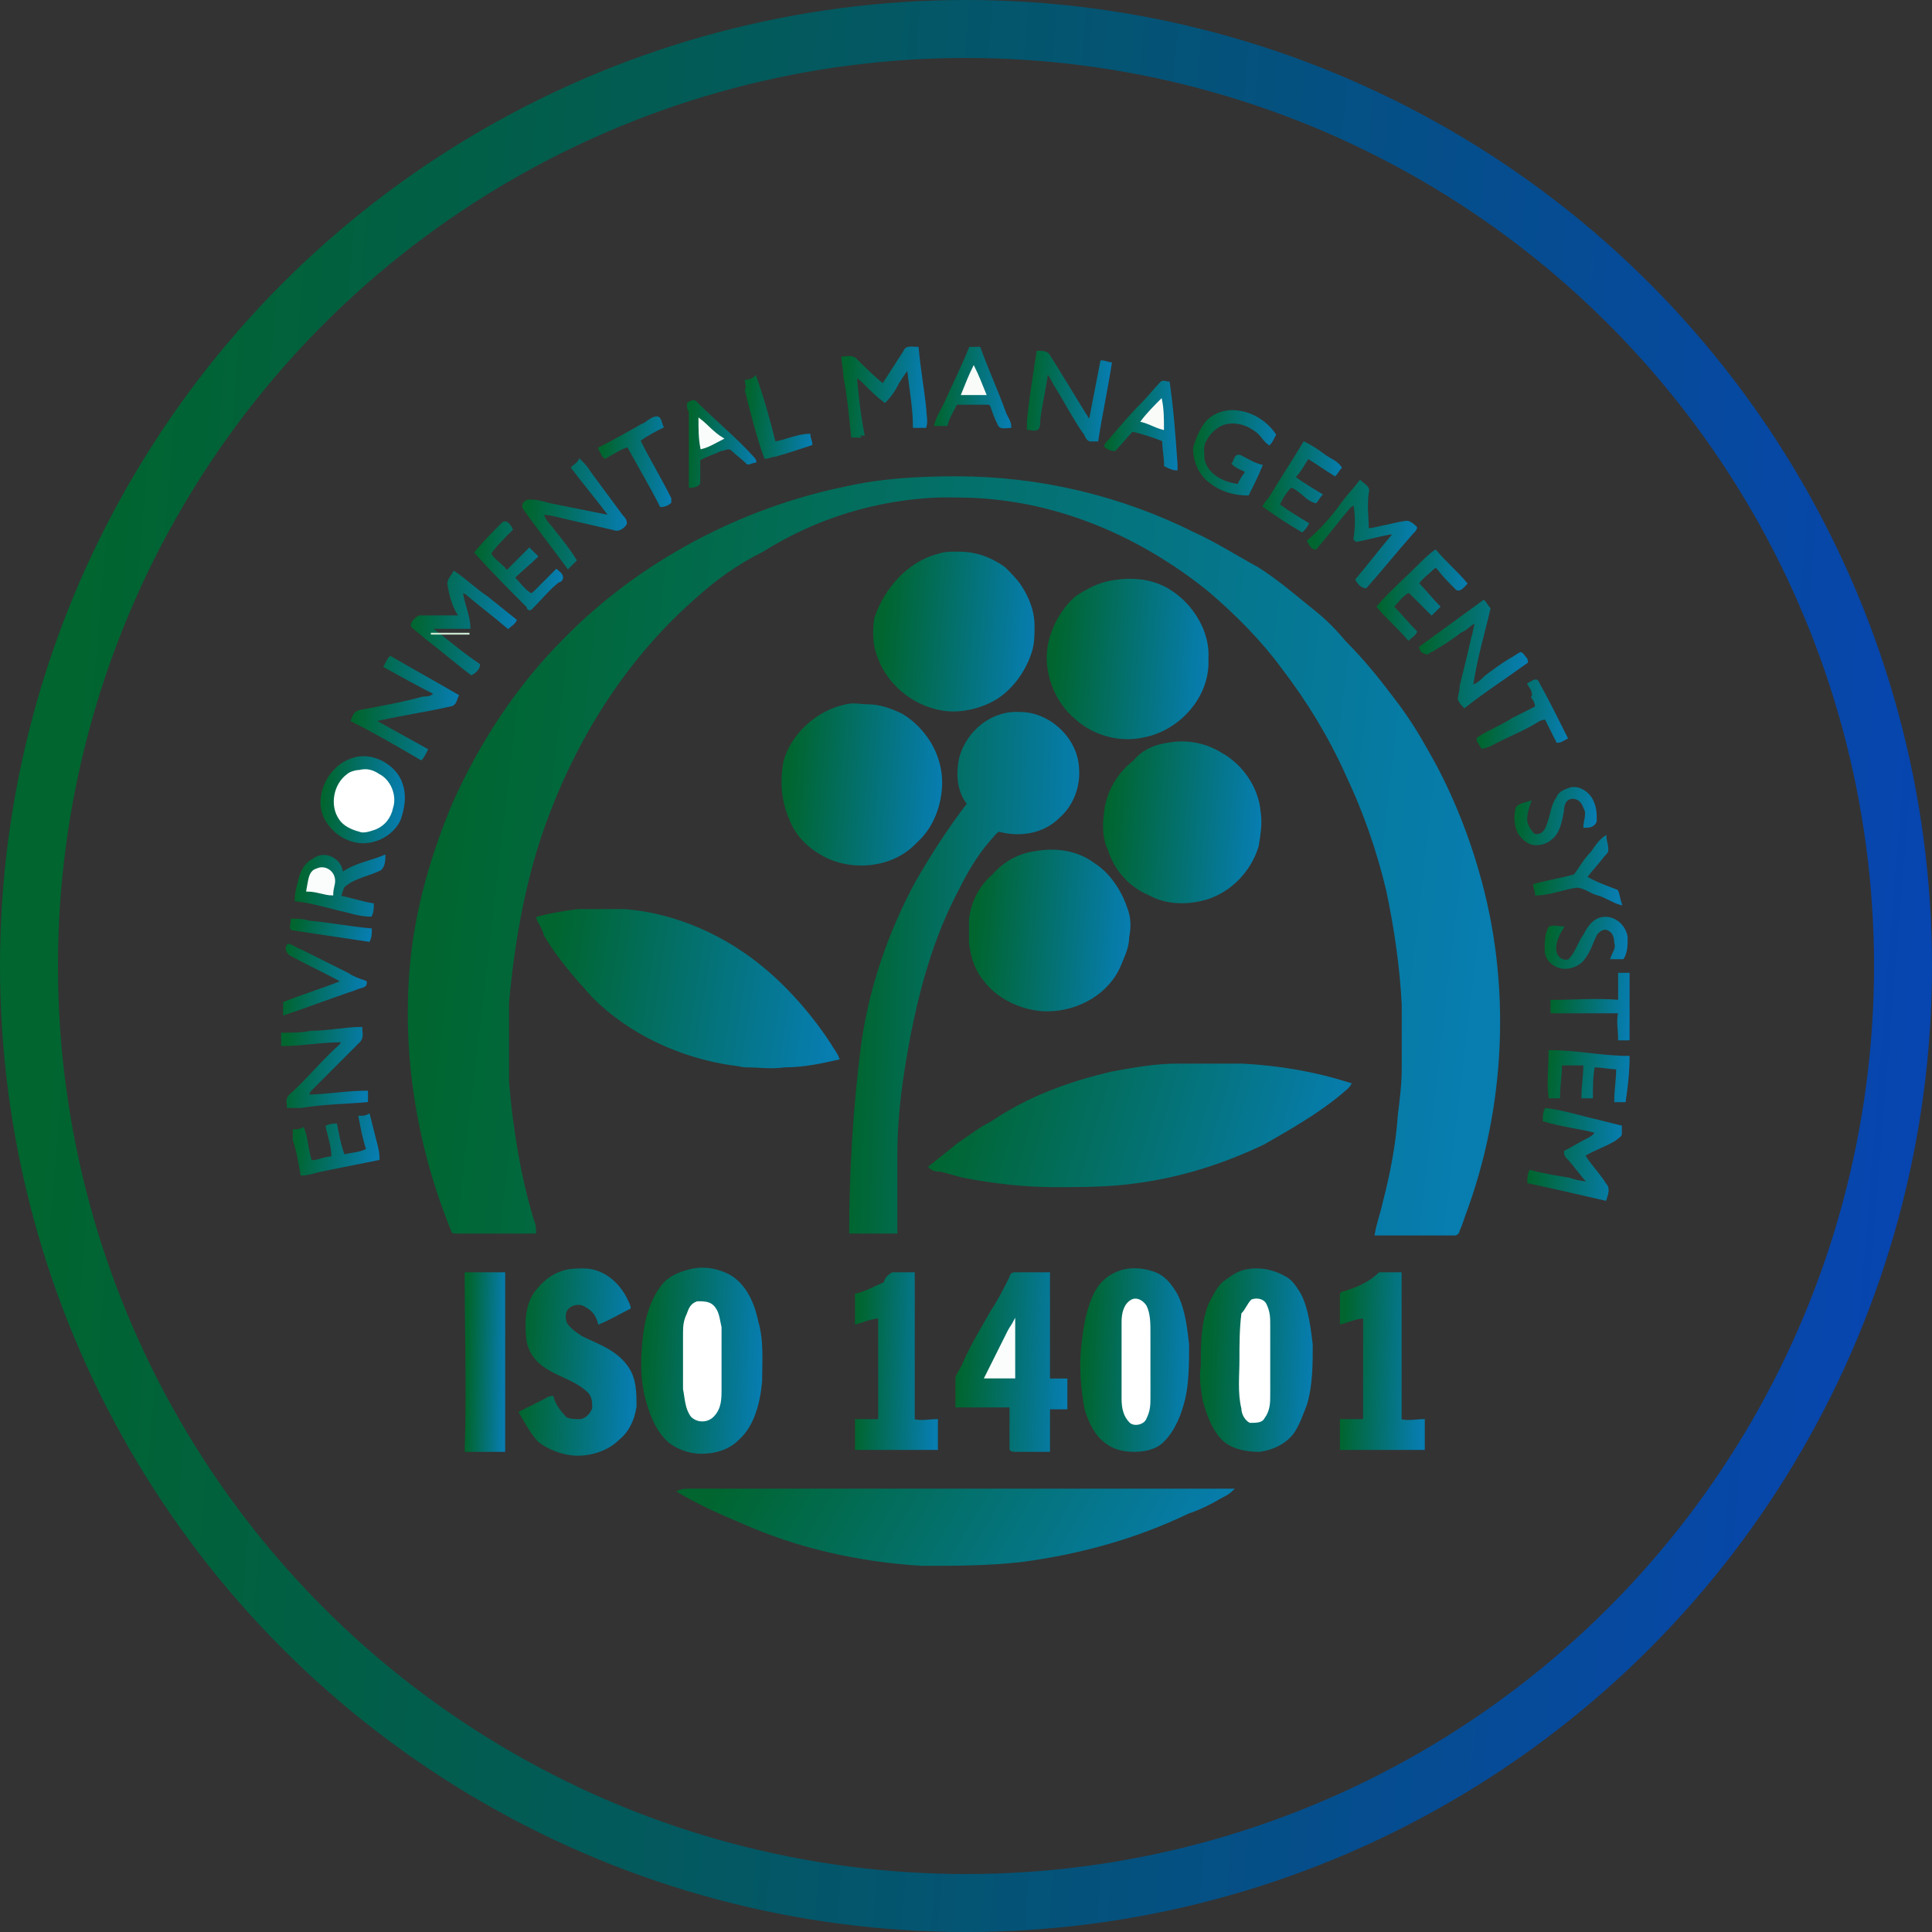 <?xml version="1.0" encoding="utf-8"?>
<!-- Generator: Adobe Illustrator 27.7.0, SVG Export Plug-In . SVG Version: 6.00 Build 0)  -->
<svg version="1.1" id="Layer_1" xmlns="http://www.w3.org/2000/svg" xmlns:xlink="http://www.w3.org/1999/xlink" x="0px" y="0px"
	 viewBox="0 0 100 100" style="enable-background:new 0 0 100 100;" xml:space="preserve">
<rect x="0" y="0" width="100" height="100" fill="#333333" stroke="none"/>
<style type="text/css">
	.st0{fill:none;stroke:url(#SVGID_1_);stroke-width:3;}
	.st1{display:none;}
	.st2{display:inline;fill:url(#Vector_00000027578799898760009630000007827786958726908291_);}
	.st3{display:inline;fill:url(#Vector_2_00000026845181797609306510000004008650737801252529_);}
	.st4{display:inline;}
	.st5{fill:url(#Vector_00000062186807017178041220000011932036923244614563_);}
	
		.st6{fill:url(#Vector_00000134236904466965134640000009670264945690287491_);stroke:url(#Vector_00000031201669654522612450000006961715227483302806_);stroke-width:9.375000e-02;stroke-miterlimit:10;}
	
		.st7{fill:url(#Vector_2_00000085245906082572246310000014888888320812118919_);stroke:url(#Vector_2_00000080166214705919975340000008889035006798855091_);stroke-width:9.375000e-02;stroke-miterlimit:10;}
	
		.st8{fill:url(#Vector_3_00000091721580009979849060000014937219864715770265_);stroke:url(#Vector_3_00000135673844720546420810000010194617888901190062_);stroke-width:9.375000e-02;stroke-miterlimit:10;}
	.st9{fill:#F8FBF8;stroke:#F8FBF8;stroke-width:9.375000e-02;stroke-miterlimit:10;}
	
		.st10{fill:url(#Vector_5_00000170255515353964646120000007269659776257754807_);stroke:url(#Vector_5_00000026876921911322101100000005000421485501690243_);stroke-width:9.375000e-02;stroke-miterlimit:10;}
	
		.st11{fill:url(#Vector_6_00000086676890532439746860000000164472017857722538_);stroke:url(#Vector_6_00000183222622171776789460000007277532151764221612_);stroke-width:9.375000e-02;stroke-miterlimit:10;}
	.st12{fill:#F8FBF7;stroke:#F8FBF7;stroke-width:9.375000e-02;stroke-miterlimit:10;}
	
		.st13{fill:url(#Vector_8_00000094576971850029225410000006653961420908943256_);stroke:url(#Vector_8_00000105404919780651062600000000488866923768882106_);stroke-width:9.375000e-02;stroke-miterlimit:10;}
	
		.st14{fill:url(#Vector_9_00000122708461637963190190000005849035194795193004_);stroke:url(#Vector_9_00000100369140971480361250000003270807557159067314_);stroke-width:9.375000e-02;stroke-miterlimit:10;}
	
		.st15{fill:url(#Vector_10_00000022560578182069281840000016954680881025782912_);stroke:url(#Vector_10_00000125577863803359441950000007170830236709568409_);stroke-width:9.375000e-02;stroke-miterlimit:10;}
	.st16{fill:#F9FCFB;stroke:#F9FCFB;stroke-width:9.375000e-02;stroke-miterlimit:10;}
	
		.st17{fill:url(#Vector_12_00000093856849932692880910000015802892059592257693_);stroke:url(#Vector_12_00000013887859445849035480000009833450131653650866_);stroke-width:9.375000e-02;stroke-miterlimit:10;}
	
		.st18{fill:url(#Vector_13_00000033340313459487705460000009056757099505393045_);stroke:url(#Vector_13_00000036227580244119599450000000136077104906671030_);stroke-width:9.375000e-02;stroke-miterlimit:10;}
	
		.st19{fill:url(#Vector_14_00000082341779149986070180000007328738855000057535_);stroke:url(#Vector_14_00000000902058194464992140000000397681890461897662_);stroke-width:9.375000e-02;stroke-miterlimit:10;}
	
		.st20{fill:url(#Vector_15_00000080913999060084592730000010051278751417353088_);stroke:url(#Vector_15_00000048492487287290288020000010485671433945321656_);stroke-width:9.375000e-02;stroke-miterlimit:10;}
	
		.st21{fill:url(#Vector_16_00000111167222069821734080000003964148181352427195_);stroke:url(#Vector_16_00000005966750307554920630000016457720129750914185_);stroke-width:9.375000e-02;stroke-miterlimit:10;}
	
		.st22{fill:url(#Vector_17_00000084518386331888948460000001091180775426670471_);stroke:url(#Vector_17_00000023267621688001602690000012765752385235234493_);stroke-width:9.375000e-02;stroke-miterlimit:10;}
	
		.st23{fill:url(#Vector_18_00000176740857545886069640000012021108557148222375_);stroke:url(#Vector_18_00000145773664052288449900000013187296014741975993_);stroke-width:9.375000e-02;stroke-miterlimit:10;}
	
		.st24{fill:url(#Vector_19_00000070113721966201780470000016392809244216470935_);stroke:url(#Vector_19_00000013160784797120905330000014813166736693742734_);stroke-width:9.375000e-02;stroke-miterlimit:10;}
	
		.st25{fill:url(#Vector_20_00000130618867010179203360000017612482107122070430_);stroke:url(#Vector_20_00000178185100332156464670000017288791639040479368_);stroke-width:9.375000e-02;stroke-miterlimit:10;}
	
		.st26{fill:url(#Vector_21_00000067207679436098787910000009498443792791279778_);stroke:url(#Vector_21_00000029752951191515939230000003995478007906866055_);stroke-width:9.375000e-02;stroke-miterlimit:10;}
	.st27{fill:#CAE6D0;stroke:#CAE6D0;stroke-width:9.375000e-02;stroke-miterlimit:10;}
	
		.st28{fill:url(#Vector_23_00000031930155588719261350000003210598355890494377_);stroke:url(#Vector_23_00000021805222804768496810000009845251113371813820_);stroke-width:9.375000e-02;stroke-miterlimit:10;}
	
		.st29{fill:url(#Vector_24_00000140704732606958102950000018159038623833954444_);stroke:url(#Vector_24_00000116234575163516475260000017034231484415202735_);stroke-width:9.375000e-02;stroke-miterlimit:10;}
	
		.st30{fill:url(#Vector_25_00000061450997073974936640000002119272063663957919_);stroke:url(#Vector_25_00000121975168706951295450000006580812034369989047_);stroke-width:9.375000e-02;stroke-miterlimit:10;}
	
		.st31{fill:url(#Vector_26_00000092414041102205490270000013194722536775884990_);stroke:url(#Vector_26_00000107558620161241701640000003227427143563602587_);stroke-width:9.375000e-02;stroke-miterlimit:10;}
	
		.st32{fill:url(#Vector_27_00000096029782217268406780000011349434411544478395_);stroke:url(#Vector_27_00000112592520890076814040000006199046673913502885_);stroke-width:9.375000e-02;stroke-miterlimit:10;}
	
		.st33{fill:url(#Vector_28_00000168821727693944158930000006633849635802259367_);stroke:url(#Vector_28_00000054263064913995427970000017672060118692089234_);stroke-width:9.375000e-02;stroke-miterlimit:10;}
	.st34{fill:#FFFFFF;stroke:#FFFFFF;stroke-width:9.375000e-02;stroke-miterlimit:10;}
	
		.st35{fill:url(#Vector_30_00000176730400156202389750000014528008223585031352_);stroke:url(#Vector_30_00000182523318585948270400000009476368485428172987_);stroke-width:9.375000e-02;stroke-miterlimit:10;}
	
		.st36{fill:url(#Vector_31_00000125568306733378504300000001301476214360480915_);stroke:url(#Vector_31_00000145019411254699512490000017431578654712014238_);stroke-width:9.375000e-02;stroke-miterlimit:10;}
	
		.st37{fill:url(#Vector_32_00000033341947221513340830000001686364601458370205_);stroke:url(#Vector_32_00000010271635597475169730000012302544644755185793_);stroke-width:9.375000e-02;stroke-miterlimit:10;}
	
		.st38{fill:url(#Vector_33_00000005987097761494173900000012527005929652623756_);stroke:url(#Vector_33_00000026163525450802910330000000571021029123029410_);stroke-width:9.375000e-02;stroke-miterlimit:10;}
	.st39{fill:#FBFCFC;stroke:#FBFCFC;stroke-width:9.375000e-02;stroke-miterlimit:10;}
	
		.st40{fill:url(#Vector_35_00000015324706961592427720000000035307119734337412_);stroke:url(#Vector_35_00000123434458425829391080000001556817728303529102_);stroke-width:9.375000e-02;stroke-miterlimit:10;}
	
		.st41{fill:url(#Vector_36_00000159435942872457240750000003837866746506362266_);stroke:url(#Vector_36_00000096770922716890561820000011101836603398245001_);stroke-width:9.375000e-02;stroke-miterlimit:10;}
	
		.st42{fill:url(#Vector_37_00000103962816628337361870000009327937497253093040_);stroke:url(#Vector_37_00000101101745632801938330000011307002602602816394_);stroke-width:9.375000e-02;stroke-miterlimit:10;}
	
		.st43{fill:url(#Vector_38_00000095311505955052017400000016478913580550671286_);stroke:url(#Vector_38_00000008853795266976389710000004735959729137018268_);stroke-width:9.375000e-02;stroke-miterlimit:10;}
	
		.st44{fill:url(#Vector_39_00000012461194629870830320000003664945579764361618_);stroke:url(#Vector_39_00000177453133702373340190000009076412434637842850_);stroke-width:9.375000e-02;stroke-miterlimit:10;}
	
		.st45{fill:url(#Vector_40_00000110457573245786514920000013360313384662910880_);stroke:url(#Vector_40_00000170244369573517294520000003683112475197700021_);stroke-width:9.375000e-02;stroke-miterlimit:10;}
	
		.st46{fill:url(#Vector_41_00000099629999455988926700000000727903953244518814_);stroke:url(#Vector_41_00000144331833131750710600000002424762662990575488_);stroke-width:9.375000e-02;stroke-miterlimit:10;}
	
		.st47{fill:url(#Vector_42_00000042728872873073615460000010653545808838317709_);stroke:url(#Vector_42_00000043435876495543851450000014291992072927161774_);stroke-width:9.375000e-02;stroke-miterlimit:10;}
	
		.st48{fill:url(#Vector_43_00000083798084421732872080000006124667359113282200_);stroke:url(#Vector_43_00000093143895551002590930000011193313397919609735_);stroke-width:9.375000e-02;stroke-miterlimit:10;}
	
		.st49{fill:url(#Vector_44_00000005241589417053469910000016122291896817158027_);stroke:url(#Vector_44_00000162322654161611434180000002275071734734061457_);stroke-width:9.375000e-02;stroke-miterlimit:10;}
	
		.st50{fill:url(#Vector_45_00000018936321438510320260000016306637925091718536_);stroke:url(#Vector_45_00000000200155411058401120000007478417048711709359_);stroke-width:9.375000e-02;stroke-miterlimit:10;}
	
		.st51{fill:url(#Vector_46_00000131348922966152316590000009965431935651737493_);stroke:url(#Vector_46_00000027573096353921111070000010007301748109367214_);stroke-width:9.375000e-02;stroke-miterlimit:10;}
	
		.st52{fill:url(#Vector_47_00000076602336503590034480000016424046864594953649_);stroke:url(#Vector_47_00000135673709592575721620000015017310838841987480_);stroke-width:9.375000e-02;stroke-miterlimit:10;}
	
		.st53{fill:url(#Vector_48_00000111188246715944707210000015049149894663702420_);stroke:url(#Vector_48_00000037673490220571763160000008128874788992933823_);stroke-width:9.375000e-02;stroke-miterlimit:10;}
	
		.st54{fill:url(#Vector_49_00000121989745768195936990000009638002937144718772_);stroke:url(#Vector_49_00000014625998187548013320000005553331998808821402_);stroke-width:9.375000e-02;stroke-miterlimit:10;}
	
		.st55{fill:url(#Vector_50_00000173155165947873777250000014126191722544741284_);stroke:url(#Vector_50_00000073694802218228040960000009577131817890386816_);stroke-width:9.375000e-02;stroke-miterlimit:10;}
	
		.st56{fill:url(#Vector_51_00000145755128751306589940000016884153326095481506_);stroke:url(#Vector_51_00000062151934296052239140000008970938945932234919_);stroke-width:9.375000e-02;stroke-miterlimit:10;}
	
		.st57{fill:url(#Vector_52_00000116936077842172341070000000044110506503661229_);stroke:url(#Vector_52_00000102523161613881644990000015793692241702727837_);stroke-width:9.375000e-02;stroke-miterlimit:10;}
	
		.st58{fill:url(#Vector_57_00000090996713207118460930000009911496251893791382_);stroke:url(#Vector_57_00000175307326088914332490000011862043290045496978_);stroke-width:9.375000e-02;stroke-miterlimit:10;}
</style>
<linearGradient id="SVGID_1_" gradientUnits="userSpaceOnUse" x1="2.482" y1="53.84" x2="98.906" y2="46.048" gradientTransform="matrix(1 0 0 -1 0 100)">
	<stop  offset="0" style="stop-color:#00652E"/>
	<stop  offset="1" style="stop-color:#0745B0"/>
</linearGradient>
<circle class="st0" cx="50" cy="50" r="48.5"/>
<g id="lettre" class="st1">
	
		<linearGradient id="Vector_00000161606148677650018870000004334946754252173975_" gradientUnits="userSpaceOnUse" x1="56.88" y1="51.48" x2="80.805" y2="50.419" gradientTransform="matrix(1 0 0 -1 0 100)">
		<stop  offset="0" style="stop-color:#00652E"/>
		<stop  offset="1" style="stop-color:#077DB0"/>
	</linearGradient>
	<path id="Vector" style="display:inline;fill:url(#Vector_00000161606148677650018870000004334946754252173975_);" d="M81,71.9
		v-6.8c-0.7,0.1-1.5,0.2-2.2,0.2c-7.5,0-13.8-5.3-15.4-12.4h13.1v-6.8H63.4c1.5-7.1,7.8-12.4,15.4-12.4c0.8,0,1.5,0.1,2.2,0.2v-6.8
		C80.3,27,79.5,27,78.8,27c-12.4,0-22.5,10.1-22.5,22.5S66.4,72,78.8,72C79.5,72,80.3,71.9,81,71.9z"/>
	
		<linearGradient id="Vector_2_00000036966006487441429880000017709795362567604370_" gradientUnits="userSpaceOnUse" x1="18.585" y1="51.49" x2="42.703" y2="50.411" gradientTransform="matrix(1 0 0 -1 0 100)">
		<stop  offset="0" style="stop-color:#00652E"/>
		<stop  offset="1" style="stop-color:#077DB0"/>
	</linearGradient>
	<path id="Vector_2" style="display:inline;fill:url(#Vector_2_00000036966006487441429880000017709795362567604370_);" d="M18,49.5
		C18,61.9,28.1,72,40.5,72c0.8,0,1.6,0,2.4-0.1v-6.8c-0.8,0.1-1.6,0.2-2.4,0.2c-8.7,0-15.8-7.1-15.8-15.8s7.1-15.8,15.8-15.8
		c0.8,0,1.6,0.1,2.4,0.2v-6.8C42.1,27,41.3,27,40.5,27C28.1,27,18,37,18,49.5z"/>
</g>
<g id="Group_135" class="st1">
	<g id="Group" class="st4">
		
			<linearGradient id="Vector_00000073681831658381377000000007261298900577174684_" gradientUnits="userSpaceOnUse" x1="17.124" y1="54.181" x2="82.227" y2="47.702" gradientTransform="matrix(1 0 0 -1 0 100)">
			<stop  offset="0" style="stop-color:#00652E"/>
			<stop  offset="1" style="stop-color:#077DB0"/>
		</linearGradient>
		
			<path id="Vector_00000121239404135803024660000004077658635196821377_" style="fill:url(#Vector_00000073681831658381377000000007261298900577174684_);" d="
			M82,43.1c-0.6-1.7-2-3.2-3.6-4.3c-4.6-2.9-11.7-3.2-16.5-0.5c-2.6,1.3-4.3,4-4.9,6.7c-1,4.5-0.7,9.8,2.7,13.1
			c4,3.5,9.8,4.3,15,2.9c0.3,0,1-0.3,1.6-0.5l0.1-0.1c1.6-0.7,3.2-1.7,4.3-3.2C83.5,53.3,83.7,47.5,82,43.1z M73.6,53.2
			c-0.2,0.9-0.7,1.7-1.6,2c-1.4,0.6-3.3,0.4-4.7-0.3c-1.1-0.8-1.3-2.1-1.4-3.3c-0.1-2.4-0.3-5,0.4-7.2c0.5-1.4,2-1.7,3.3-1.8
			c1.4,0,2.8,0.2,3.6,1.3c0.5,0.8,0.5,1.9,0.6,2.8C73.8,48.7,74,51.1,73.6,53.2z M31.2,55.4c-1.2-0.1-2.5,0-3.6-0.1l0-12.3l0.1-0.1
			l3.5,0c0-2,0.1-4.2,0-6l-13.5,0l-2.2,0c0,1.9,0,4.1,0,5.9c1.2,0,2.4,0,3.5,0.1v12l0,0.5l-3.5,0.1c-0.1,1.9-0.1,3.9,0,5.8h15.8
			V55.4z M70.9,63.8c-1.5,2.2-3.4,4.2-5.5,5.8c-0.1,0.1-0.3,0.1-0.4,0c-0.9-0.6-1.9-1-2.7-1.6c1.2-1.4,2.3-2.8,3.1-4.3h-1.1
			c-0.9,1.3-1.8,2.7-3,3.8c-1.6-0.6-3-1.2-4.6-1.6l-0.2-0.1c0.3-0.7,0.7-1.4,0.9-2.1h-1l-1,1.9c-2.1-0.4-4.4-0.7-6.6-0.9
			c-0.1-0.3,0-0.8-0.1-1h-0.9c-0.1,0.4,0.1,0.7-0.1,1.1c-2.2,0.1-4.3,0.3-6.4,0.8l-1-1.9c-0.4,0-0.7-0.1-1,0l0.9,2.1l-0.1,0.1
			c-1.6,0.4-3.2,1-4.7,1.7l-0.1-0.1c-1-1.1-2-2.3-2.8-3.5c-0.2-0.6-0.9-0.3-1.3-0.3c0.9,1.6,2,2.9,3.2,4.3c-1,0.6-1.9,1.2-2.9,1.7
			c-2.2-1.7-4.1-3.7-5.6-5.9c-0.4-0.1-0.7,0-1.2,0c2.6,4,6.6,7.5,10.8,9.6c0,0,0,0,0,0c0,0,0.1,0.1,0,0.1c2.8,1.4,5.8,2.3,9,2.8
			c11,1.4,21.5-3.2,27.5-12.5C71.7,63.8,71.3,63.8,70.9,63.8z M56,67l0.1-0.1c1.6,0.3,3,0.9,4.4,1.5c-1.2,1.3-2.6,2.4-4,3.4
			c-0.8,0.5-1.6,1-2.5,1.4l-1.5-0.7l0.1-0.3C53.9,70.6,55,68.8,56,67z M49,65.9c2,0,4.1,0.3,6,0.7l0,0.1c-1,1.9-2.3,3.7-3.6,5.5
			c-0.6,0.1-1.2-0.2-1.8-0.2L49,71.9C48.9,69.8,48.8,68,49,65.9z M42,66.5c1.9-0.3,3.8-0.6,5.8-0.6l0,5.9c-0.7,0.2-1.6,0.2-2.3,0.3
			c-1.4-1.7-2.7-3.6-3.7-5.5L42,66.5z M36.3,68.4c1.4-0.7,2.9-1.2,4.3-1.6l0.1,0c1,1.9,2.3,3.8,3.6,5.6c-0.5,0.3-1.1,0.4-1.6,0.7
			C40.4,72,38.2,70.4,36.3,68.4L36.3,68.4z M40.9,74.4c-3-0.8-5.8-2.1-8.4-3.9v-0.1c0.9-0.5,1.7-1.1,2.6-1.5c2,2,4.2,3.5,6.4,4.9
			C41.4,74.1,41.2,74.3,40.9,74.4z M54.2,74.9c-3.8,0.8-8,0.9-11.8-0.1c-0.1-0.2,0.2-0.2,0.3-0.3c3.3-2.2,8.5-2.2,11.8,0.2
			C54.5,74.9,54.2,74.8,54.2,74.9z M57.6,73.9l-1.7,0.5c-0.3-0.1-0.5-0.3-0.8-0.6l0.1-0.1c2.3-1.3,4.3-2.9,6.3-4.9
			c1,0.4,1.9,0.9,2.8,1.5C62.3,72,60,73,57.6,73.9z M25.7,34.1c0.9-1.2,1.9-2.4,2.9-3.5c0.9-0.9,1.8-1.7,2.8-2.3
			c0.9,0.6,2,1.1,2.9,1.7c-1.1,1.4-2.3,2.8-3.1,4.2c0.3,0.1,0.7,0.1,1.1,0c0.9-1.3,1.9-2.6,3-3.8c1.5,0.6,3,1.2,4.6,1.6l0.1,0.1
			l-0.9,2c0.4,0.1,0.6,0,1,0c0.3-0.6,0.6-1.3,0.9-1.9c2.1,0.4,4.3,0.7,6.5,0.8c0.3,0.3,0.1,0.8,0.2,1.1h1c0.1-0.3,0-0.7,0.1-1
			c2.1-0.1,4.3-0.3,6.3-0.8l0.2,0l1,1.8c0.3,0,0.7,0.1,1-0.1l-0.9-2l0.1-0.1c1.6-0.4,3.2-1,4.8-1.7c1.1,1.2,2.2,2.5,3.1,3.9
			c0.4,0,0.8,0,1.1-0.1c-0.4-0.8-1-1.5-1.5-2.2c-0.5-0.7-1-1.3-1.6-1.9v-0.2l2.5-1.4l0.4-0.1c2.2,1.6,4.1,3.6,5.6,5.9
			c0.4,0,0.8,0.1,1.2,0c-4.8-7.2-12.7-11.8-21.3-12.5l0,0.1l-0.1-0.1c-1-0.1-2.2-0.1-3.2,0c-0.4,0-0.9,0-1.3,0
			c-8.6,0.7-16.5,5.1-21.5,12.6C25,34.1,25.4,34.2,25.7,34.1z M40.6,31l-0.1,0c-1.5-0.4-2.9-0.9-4.3-1.4l0.1-0.2
			c2-1.9,4.1-3.4,6.3-4.6c0.6,0.2,1.1,0.4,1.6,0.6L44,25.6C42.7,27.3,41.6,29.2,40.6,31z M47.7,31.9c-1,0.1-1.9,0-2.9-0.1
			c-1-0.1-2.2-0.3-3.2-0.6c1-1.9,2.3-3.8,3.7-5.5l2.3,0.3C47.8,27.9,47.7,30,47.7,31.9z M48.8,31.9c-0.1-1.9,0-3.9,0-5.9
			c0.7-0.1,1.5-0.2,2.2-0.3c1.4,1.7,2.8,3.6,3.7,5.5C52.8,31.7,50.8,31.9,48.8,31.9z M60.2,29.5c-1.4,0.6-2.8,1.2-4.4,1.5
			c-1.1-1.9-2.3-3.7-3.7-5.5c0.5-0.3,1.1-0.5,1.6-0.8c2.3,1.2,4.6,2.8,6.5,4.7L60.2,29.5z M55.7,23.5c3,0.8,5.8,2.1,8.4,3.9L64,27.6
			l-2.5,1.4h-0.2c-1.9-1.9-4.1-3.5-6.4-4.8C55,23.8,55.4,23.7,55.7,23.5z M54.2,23.1L54.2,23.1c-3.1,2.3-8.2,2.5-11.4,0.4
			c-0.2-0.1-0.5-0.2-0.6-0.4C46,22.2,50.4,22.2,54.2,23.1z M32.4,27.5c2.3-1.6,4.8-2.9,7.4-3.7c0.1-0.1,0.2-0.2,0.3-0.2v0.1
			c0.3,0.1,0.5-0.3,0.7,0c0.2,0.2,0.5,0.3,0.6,0.5c-2.2,1.4-4.4,3-6.4,4.9C34.1,28.7,33.2,28.1,32.4,27.5L32.4,27.5z M47.7,55.6
			c-3.4,0.9-7,0.2-9.4-2.3c-0.3-0.3-0.5-0.8-0.7-1.1l-4.8,0c-0.1,2.9-0.1,6.1,0,8.9l5.4,0l0.1-1.7c0.6,0.3,1.2,0.6,1.8,0.9
			c3.7,1.6,8.5,1.9,12.2,0c2.7-1.5,4.1-4.3,3.7-7.4c-0.4-3-3.3-5.7-6.2-6.4L41,44.1l-0.6-0.3c-0.3-0.3-0.5-0.6-0.4-1
			c0.7-1.2,2.3-0.8,3.4-0.8c2.5,0.3,5.1,1.2,6.5,3.5c1.6,0,3.4,0,5.1,0c0.1-2.9,0-5.4-0.1-8.3c-1.6,0-3.6,0-5.2,0
			c-0.1,0.4,0.1,1-0.1,1.4l-1.6-0.9c-3.9-1.6-9.4-1.8-13,0.7c-2.3,1.7-3,4.7-2.4,7.4c0.4,2.5,2.9,4.4,5.2,5.3c3.2,1.1,6.5,1.9,9.7,3
			c0.3,0.1,0.7,0.4,0.7,0.9C48.3,55.3,48,55.5,47.7,55.6z"/>
	</g>
</g>
<g id="Group_00000089546665045353803830000016713006164576373925_">
	
		<linearGradient id="Vector_00000182520084561870582290000013976268684347048624_" gradientUnits="userSpaceOnUse" x1="43.703" y1="79.881" x2="47.8" y2="79.571" gradientTransform="matrix(1 0 0 -1 0 100)">
		<stop  offset="0" style="stop-color:#00652E"/>
		<stop  offset="1" style="stop-color:#077DB0"/>
	</linearGradient>
	
		<linearGradient id="Vector_00000033371280110430917850000014149178565657366664_" gradientUnits="userSpaceOnUse" x1="43.703" y1="79.886" x2="47.8" y2="79.576" gradientTransform="matrix(1 0 0 -1 0 100)">
		<stop  offset="0" style="stop-color:#00652E"/>
		<stop  offset="1" style="stop-color:#077DB0"/>
	</linearGradient>
	
		<path id="Vector_00000134235070322672445630000007507094149062908313_" style="fill:url(#Vector_00000182520084561870582290000013976268684347048624_);stroke:url(#Vector_00000033371280110430917850000014149178565657366664_);stroke-width:9.375000e-02;stroke-miterlimit:10;" d="
		M46.8,18.2c0.1-0.3,0.4-0.2,0.7-0.2c0.1,1.1,0.3,2.2,0.4,3.2c0,0.3,0.1,0.6,0,0.9c-0.2,0-0.4,0-0.6,0c0-1-0.2-2-0.3-3
		c-0.2,0.2-0.3,0.4-0.5,0.7c-0.2,0.4-0.4,0.7-0.7,1c-0.4-0.3-0.7-0.6-1-0.9c-0.2-0.2-0.3-0.3-0.5-0.4c0.1,1,0.2,2,0.4,3
		c-0.2,0-0.4,0-0.6,0c0.1,0,0.3,0,0.4,0.1c-0.1,0-0.3,0-0.4,0c-0.1-1-0.2-2.1-0.4-3.1c0-0.4-0.1-0.7-0.1-1c0.2,0,0.5-0.1,0.7,0.1
		c0.4,0.4,0.9,0.9,1.4,1.3C46.1,19.3,46.4,18.8,46.8,18.2z"/>
	
		<linearGradient id="Vector_2_00000103967565999076198270000010953431677697119892_" gradientUnits="userSpaceOnUse" x1="48.495" y1="79.985" x2="52.319" y2="79.695" gradientTransform="matrix(1 0 0 -1 0 100)">
		<stop  offset="0" style="stop-color:#00652E"/>
		<stop  offset="1" style="stop-color:#077DB0"/>
	</linearGradient>
	
		<linearGradient id="Vector_2_00000138571970898089359070000016635750744569612937_" gradientUnits="userSpaceOnUse" x1="48.494" y1="79.984" x2="52.319" y2="79.693" gradientTransform="matrix(1 0 0 -1 0 100)">
		<stop  offset="0" style="stop-color:#00652E"/>
		<stop  offset="1" style="stop-color:#077DB0"/>
	</linearGradient>
	
		<path id="Vector_2_00000000930075192872652900000011532545025317458360_" style="fill:url(#Vector_2_00000103967565999076198270000010953431677697119892_);stroke:url(#Vector_2_00000138571970898089359070000016635750744569612937_);stroke-width:9.375000e-02;stroke-miterlimit:10;" d="
		M50.2,18c0.2,0,0.3,0,0.5,0c0.4,1.1,0.9,2.2,1.3,3.3c0.1,0.3,0.3,0.5,0.3,0.8c-0.2,0-0.5,0.1-0.6-0.1c-0.2-0.4-0.3-0.7-0.4-1
		c0,0,0,0-0.1-0.1c-0.6,0-1.1,0-1.7,0c-0.2,0.4-0.4,0.7-0.5,1.1c-0.2,0-0.4,0-0.6,0c0.1-0.4,0.3-0.7,0.5-1.1
		C49.3,20,49.8,19,50.2,18z"/>
	
		<linearGradient id="Vector_3_00000057129328914905454280000012346353519805841056_" gradientUnits="userSpaceOnUse" x1="53.132" y1="79.653" x2="57.38" y2="79.323" gradientTransform="matrix(1 0 0 -1 0 100)">
		<stop  offset="0" style="stop-color:#00652E"/>
		<stop  offset="1" style="stop-color:#077DB0"/>
	</linearGradient>
	
		<linearGradient id="Vector_3_00000025412007427391542410000010644798146972659893_" gradientUnits="userSpaceOnUse" x1="53.132" y1="79.653" x2="57.38" y2="79.323" gradientTransform="matrix(1 0 0 -1 0 100)">
		<stop  offset="0" style="stop-color:#00652E"/>
		<stop  offset="1" style="stop-color:#077DB0"/>
	</linearGradient>
	
		<path id="Vector_3" style="fill:url(#Vector_3_00000057129328914905454280000012346353519805841056_);stroke:url(#Vector_3_00000025412007427391542410000010644798146972659893_);stroke-width:9.375000e-02;stroke-miterlimit:10;" d="
		M53.7,18.2c0.2,0,0.5,0,0.6,0.2c0.7,1.1,1.4,2.3,2.1,3.4c0.2-1,0.4-2.1,0.6-3.1c0.2,0,0.4,0.1,0.5,0.1c-0.2,1.3-0.5,2.7-0.7,4
		c-0.1,0-0.3,0-0.4,0c-0.2-0.1-0.2-0.3-0.3-0.4c-0.5-0.7-0.9-1.5-1.4-2.3c-0.2-0.3-0.3-0.6-0.5-0.8c-0.1,0.8-0.3,1.6-0.4,2.4
		c0,0.2,0,0.4-0.1,0.5c-0.2,0.1-0.4,0-0.5,0c0-0.1,0-0.3,0-0.4C53.3,20.7,53.5,19.5,53.7,18.2z"/>
	<path id="Vector_4" class="st9" d="M50.4,19c0.2,0.4,0.4,0.9,0.6,1.4c-0.4,0-0.8,0-1.2,0C50,19.9,50.2,19.4,50.4,19z"/>
	
		<linearGradient id="Vector_5_00000069388699824188871230000002741896911941601958_" gradientUnits="userSpaceOnUse" x1="38.7" y1="78.454" x2="42.019" y2="78.23" gradientTransform="matrix(1 0 0 -1 0 100)">
		<stop  offset="0" style="stop-color:#00652E"/>
		<stop  offset="1" style="stop-color:#077DB0"/>
	</linearGradient>
	
		<linearGradient id="Vector_5_00000061466223617373099420000000522045416094017464_" gradientUnits="userSpaceOnUse" x1="38.701" y1="78.464" x2="42.019" y2="78.239" gradientTransform="matrix(1 0 0 -1 0 100)">
		<stop  offset="0" style="stop-color:#00652E"/>
		<stop  offset="1" style="stop-color:#077DB0"/>
	</linearGradient>
	
		<path id="Vector_5" style="fill:url(#Vector_5_00000069388699824188871230000002741896911941601958_);stroke:url(#Vector_5_00000061466223617373099420000000522045416094017464_);stroke-width:9.375000e-02;stroke-miterlimit:10;" d="
		M38.6,19.7c0.2,0,0.4-0.1,0.5-0.2c0.4,1.1,0.7,2.2,1,3.4c0.6-0.1,1.2-0.4,1.8-0.4c0,0.2,0.1,0.3,0.1,0.5c-0.6,0.2-1.2,0.4-1.9,0.6
		c-0.2,0-0.3,0.1-0.5,0.1c-0.4-1.1-0.7-2.3-1-3.5C38.7,20,38.6,19.9,38.6,19.7z"/>
	
		<linearGradient id="Vector_6_00000106110485316513477360000008309232469493928836_" gradientUnits="userSpaceOnUse" x1="57.391" y1="78.269" x2="61.008" y2="78.027" gradientTransform="matrix(1 0 0 -1 0 100)">
		<stop  offset="0" style="stop-color:#00652E"/>
		<stop  offset="1" style="stop-color:#077DB0"/>
	</linearGradient>
	
		<linearGradient id="Vector_6_00000134943817645374977750000008385515883687811222_" gradientUnits="userSpaceOnUse" x1="57.391" y1="78.269" x2="61.008" y2="78.027" gradientTransform="matrix(1 0 0 -1 0 100)">
		<stop  offset="0" style="stop-color:#00652E"/>
		<stop  offset="1" style="stop-color:#077DB0"/>
	</linearGradient>
	
		<path id="Vector_6" style="fill:url(#Vector_6_00000106110485316513477360000008309232469493928836_);stroke:url(#Vector_6_00000134943817645374977750000008385515883687811222_);stroke-width:9.375000e-02;stroke-miterlimit:10;" d="
		M59.1,20.9c0.4-0.4,0.7-0.8,1-1.1c0.1-0.1,0.3,0,0.4,0c0.2,1.4,0.3,2.8,0.4,4.2c0,0.1,0,0.2,0,0.3c-0.2,0-0.4-0.1-0.6-0.2
		c0-0.4-0.1-0.9-0.1-1.3c-0.5-0.2-1.1-0.4-1.6-0.5c-0.3,0.3-0.6,0.7-0.9,1c-0.2,0-0.4-0.1-0.5-0.2c0-0.1,0.1-0.2,0.2-0.3
		C58,22.1,58.5,21.5,59.1,20.9z"/>
	<path id="Vector_7" class="st12" d="M59.1,21.8c0.3-0.4,0.7-0.8,1-1.1c0.1,0.5,0.1,1,0.1,1.5C59.8,22.1,59.5,21.9,59.1,21.8z"/>
	
		<linearGradient id="Vector_8_00000088811580025155438920000010590596911422661567_" gradientUnits="userSpaceOnUse" x1="35.706" y1="76.986" x2="39.166" y2="76.768" gradientTransform="matrix(1 0 0 -1 0 100)">
		<stop  offset="0" style="stop-color:#00652E"/>
		<stop  offset="1" style="stop-color:#077DB0"/>
	</linearGradient>
	
		<linearGradient id="Vector_8_00000124863432779613169600000005899625631870077844_" gradientUnits="userSpaceOnUse" x1="35.705" y1="76.978" x2="39.165" y2="76.76" gradientTransform="matrix(1 0 0 -1 0 100)">
		<stop  offset="0" style="stop-color:#00652E"/>
		<stop  offset="1" style="stop-color:#077DB0"/>
	</linearGradient>
	
		<path id="Vector_8" style="fill:url(#Vector_8_00000088811580025155438920000010590596911422661567_);stroke:url(#Vector_8_00000124863432779613169600000005899625631870077844_);stroke-width:9.375000e-02;stroke-miterlimit:10;" d="
		M35.6,20.9c0.1-0.1,0.3-0.2,0.4-0.1c1,1,2.1,1.9,3,2.9c0,0,0.1,0.1,0.1,0.2C39,23.9,38.8,24,38.7,24c-0.3-0.3-0.6-0.5-0.8-0.7
		c-0.2-0.2-0.4,0-0.6,0c-0.4,0.2-0.8,0.3-1.1,0.5c0,0.4,0,0.8,0,1.2c-0.1,0.2-0.4,0.2-0.5,0.2c0-1.3,0-2.6,0-3.9
		C35.6,21.2,35.6,21,35.6,20.9z"/>
	
		<linearGradient id="Vector_9_00000034061098529504886230000012690976622701922460_" gradientUnits="userSpaceOnUse" x1="61.854" y1="76.735" x2="66.057" y2="76.392" gradientTransform="matrix(1 0 0 -1 0 100)">
		<stop  offset="0" style="stop-color:#00652E"/>
		<stop  offset="1" style="stop-color:#077DB0"/>
	</linearGradient>
	
		<linearGradient id="Vector_9_00000034081778010443661990000016143922986283307956_" gradientUnits="userSpaceOnUse" x1="61.854" y1="76.735" x2="66.057" y2="76.392" gradientTransform="matrix(1 0 0 -1 0 100)">
		<stop  offset="0" style="stop-color:#00652E"/>
		<stop  offset="1" style="stop-color:#077DB0"/>
	</linearGradient>
	
		<path id="Vector_9" style="fill:url(#Vector_9_00000034061098529504886230000012690976622701922460_);stroke:url(#Vector_9_00000034081778010443661990000016143922986283307956_);stroke-width:9.375000e-02;stroke-miterlimit:10;" d="
		M62.4,21.9c0.4-0.5,1.1-0.7,1.7-0.6c0.8,0.1,1.5,0.6,1.9,1.2c-0.1,0.2-0.2,0.4-0.3,0.5c-0.3-0.2-0.4-0.5-0.7-0.7
		c-0.4-0.3-0.9-0.5-1.5-0.4c-0.5,0.1-0.9,0.5-1.1,0.9c-0.2,0.3-0.1,0.7-0.1,1c0.2,0.8,1,1.2,1.8,1.3c0.1-0.3,0.3-0.5,0.4-0.7
		c-0.2-0.1-0.5-0.2-0.7-0.4c0.1-0.1,0.1-0.5,0.4-0.4c0.4,0.2,0.7,0.4,1.1,0.5c-0.2,0.5-0.5,1.1-0.7,1.5c-0.7,0-1.4-0.2-1.9-0.6
		c-0.6-0.4-0.9-1.1-0.9-1.8C61.9,22.8,62.1,22.3,62.4,21.9z"/>
	
		<linearGradient id="Vector_10_00000006686193584414093010000010460715135370049167_" gradientUnits="userSpaceOnUse" x1="31.185" y1="76.379" x2="34.749" y2="76.142" gradientTransform="matrix(1 0 0 -1 0 100)">
		<stop  offset="0" style="stop-color:#00652E"/>
		<stop  offset="1" style="stop-color:#077DB0"/>
	</linearGradient>
	
		<linearGradient id="Vector_10_00000038376235554144408230000014801601839953329805_" gradientUnits="userSpaceOnUse" x1="31.184" y1="76.375" x2="34.748" y2="76.139" gradientTransform="matrix(1 0 0 -1 0 100)">
		<stop  offset="0" style="stop-color:#00652E"/>
		<stop  offset="1" style="stop-color:#077DB0"/>
	</linearGradient>
	
		<path id="Vector_10" style="fill:url(#Vector_10_00000006686193584414093010000010460715135370049167_);stroke:url(#Vector_10_00000038376235554144408230000014801601839953329805_);stroke-width:9.375000e-02;stroke-miterlimit:10;" d="
		M33.2,22c0.3-0.1,0.5-0.4,0.8-0.4c0.2,0,0.2,0.3,0.3,0.5c-0.4,0.2-0.8,0.4-1.2,0.7c0.5,1,1.1,2,1.6,3c0,0,0,0.1,0,0.2
		c-0.1,0.1-0.3,0.2-0.5,0.2c-0.5-1-1.1-2-1.7-3.1c-0.4,0.1-0.8,0.4-1.2,0.6c-0.1-0.1-0.2-0.3-0.3-0.5C31.8,22.8,32.5,22.4,33.2,22z"
		/>
	<path id="Vector_11" class="st16" d="M36.2,21.7c0.4,0.3,0.7,0.7,1.2,1c-0.4,0.2-0.7,0.4-1.1,0.5C36.2,22.7,36.2,22.2,36.2,21.7z"
		/>
	
		<linearGradient id="Vector_12_00000110432202815581669290000003689828117927448971_" gradientUnits="userSpaceOnUse" x1="65.41" y1="74.827" x2="69.408" y2="74.541" gradientTransform="matrix(1 0 0 -1 0 100)">
		<stop  offset="0" style="stop-color:#00652E"/>
		<stop  offset="1" style="stop-color:#077DB0"/>
	</linearGradient>
	
		<linearGradient id="Vector_12_00000106853082145358021740000010281391218133925265_" gradientUnits="userSpaceOnUse" x1="65.41" y1="74.826" x2="69.408" y2="74.54" gradientTransform="matrix(1 0 0 -1 0 100)">
		<stop  offset="0" style="stop-color:#00652E"/>
		<stop  offset="1" style="stop-color:#077DB0"/>
	</linearGradient>
	
		<path id="Vector_12" style="fill:url(#Vector_12_00000110432202815581669290000003689828117927448971_);stroke:url(#Vector_12_00000106853082145358021740000010281391218133925265_);stroke-width:9.375000e-02;stroke-miterlimit:10;" d="
		M65.7,25.8c0.6-1,1.2-1.9,1.8-2.9c0.4,0.2,0.7,0.4,1.1,0.7c0.3,0.2,0.6,0.3,0.8,0.6c-0.1,0.1-0.2,0.3-0.3,0.4
		c-0.5-0.3-0.9-0.6-1.4-0.9c-0.2,0.3-0.4,0.7-0.7,1c0.4,0.3,0.9,0.6,1.4,0.9c-0.1,0.1-0.2,0.3-0.3,0.4c-0.4-0.1-0.6-0.4-0.9-0.6
		c-0.1-0.1-0.3-0.2-0.4-0.2c-0.2,0.2-0.4,0.5-0.5,0.7c0,0.1-0.2,0.2,0,0.3c0.4,0.3,0.9,0.6,1.4,0.9c-0.1,0.2-0.2,0.3-0.3,0.4
		c-0.7-0.4-1.3-0.8-2-1.3C65.4,26.2,65.5,26,65.7,25.8z"/>
	
		<linearGradient id="Vector_13_00000002371483063817100140000013666862206676373145_" gradientUnits="userSpaceOnUse" x1="27.28" y1="73.603" x2="32.443" y2="73.201" gradientTransform="matrix(1 0 0 -1 0 100)">
		<stop  offset="0" style="stop-color:#00652E"/>
		<stop  offset="1" style="stop-color:#077DB0"/>
	</linearGradient>
	
		<linearGradient id="Vector_13_00000026848919961763105320000005814583369184760456_" gradientUnits="userSpaceOnUse" x1="27.28" y1="73.606" x2="32.443" y2="73.204" gradientTransform="matrix(1 0 0 -1 0 100)">
		<stop  offset="0" style="stop-color:#00652E"/>
		<stop  offset="1" style="stop-color:#077DB0"/>
	</linearGradient>
	
		<path id="Vector_13" style="fill:url(#Vector_13_00000002371483063817100140000013666862206676373145_);stroke:url(#Vector_13_00000026848919961763105320000005814583369184760456_);stroke-width:9.375000e-02;stroke-miterlimit:10;" d="
		M29.6,24.2c0.1-0.1,0.3-0.2,0.4-0.4c0.2,0.2,0.4,0.4,0.5,0.6c0.6,0.8,1.1,1.5,1.7,2.3c0.1,0.1,0.2,0.2,0.2,0.4
		c-0.1,0.2-0.4,0.4-0.6,0.3c-0.9-0.2-1.7-0.4-2.6-0.6c-0.4-0.1-0.8-0.2-1.1-0.2c0.1,0.4,0.4,0.6,0.6,0.9c0.4,0.5,0.8,1,1.1,1.5
		c-0.1,0.1-0.3,0.3-0.4,0.4c-0.8-1.1-1.6-2.1-2.3-3.1c-0.1-0.2,0.1-0.4,0.3-0.4c0.4,0,0.7,0.1,1.1,0.2c1,0.2,2,0.4,3,0.6
		c0,0,0-0.1-0.1-0.2C30.8,25.7,30.2,25,29.6,24.2z"/>
	
		<linearGradient id="Vector_14_00000166665862356369796480000009850979225875453872_" gradientUnits="userSpaceOnUse" x1="22.661" y1="57.422" x2="76.664" y2="51.158" gradientTransform="matrix(1 0 0 -1 0 100)">
		<stop  offset="0" style="stop-color:#00652E"/>
		<stop  offset="1" style="stop-color:#077DB0"/>
	</linearGradient>
	
		<linearGradient id="Vector_14_00000033329654312009915290000014468165472749382319_" gradientUnits="userSpaceOnUse" x1="22.661" y1="57.422" x2="76.664" y2="51.158" gradientTransform="matrix(1 0 0 -1 0 100)">
		<stop  offset="0" style="stop-color:#00652E"/>
		<stop  offset="1" style="stop-color:#077DB0"/>
	</linearGradient>
	
		<path id="Vector_14" style="fill:url(#Vector_14_00000166665862356369796480000009850979225875453872_);stroke:url(#Vector_14_00000033329654312009915290000014468165472749382319_);stroke-width:9.375000e-02;stroke-miterlimit:10;" d="
		M43.9,25.2c1.8-0.4,3.7-0.5,5.6-0.5c4.3,0,8.5,1,12.3,2.9c1.1,0.5,2.2,1.2,3.3,1.8c1.1,0.7,2,1.5,3,2.3c0.5,0.4,1,0.9,1.5,1.5
		c1,1,1.8,2,2.7,3.2c0.6,0.8,1.1,1.6,1.6,2.5c1.1,1.9,2,4.1,2.6,6.2c1.7,5.8,1.4,12.2-0.7,17.8c-0.1,0.3-0.2,0.6-0.3,0.8
		c0,0.1-0.1,0.2-0.2,0.2c-1.4,0-2.8,0-4.1,0c0.1-0.6,0.3-1.1,0.4-1.6c0.4-1.5,0.7-3.1,0.8-4.6c0.1-0.8,0.2-1.6,0.2-2.4
		c0-1.1,0-2.2,0-3.3c-0.1-2-0.4-4-0.8-5.9c-0.5-2.1-1.2-4.1-2.1-6c-0.9-2-2-3.8-3.3-5.5c-1.1-1.5-2.4-2.8-3.8-4
		c-3.2-2.6-7.1-4.4-11.2-4.8c-0.9-0.1-1.8-0.1-2.7-0.1c-3.3,0.1-6.5,1.1-9.2,2.8C38.1,29.2,37,30,35.9,31c-3.4,3-5.9,6.9-7.5,11.1
		c-1.2,3.1-1.8,6.5-2.1,9.8c0,1.4,0,2.8,0,4.1c0.2,2.4,0.6,4.9,1.3,7.2c0.1,0.2,0.1,0.4,0.1,0.6c-0.9,0-1.8,0-2.7,0
		c-0.5,0-0.9,0-1.4,0c-0.1,0-0.2,0-0.2-0.1c-1.8-4.4-2.6-9.3-2.1-14.1c0.3-2.8,1.1-5.5,2.2-8.1c1.4-3.1,3.3-6,5.7-8.4
		C33.1,29.1,38.4,26.3,43.9,25.2z"/>
	
		<linearGradient id="Vector_15_00000140735837230984945950000011940289288293932938_" gradientUnits="userSpaceOnUse" x1="68.044" y1="72.513" x2="73.319" y2="72.093" gradientTransform="matrix(1 0 0 -1 0 100)">
		<stop  offset="0" style="stop-color:#00652E"/>
		<stop  offset="1" style="stop-color:#077DB0"/>
	</linearGradient>
	
		<linearGradient id="Vector_15_00000058561279646462561870000004893997517521769103_" gradientUnits="userSpaceOnUse" x1="68.045" y1="72.523" x2="73.32" y2="72.103" gradientTransform="matrix(1 0 0 -1 0 100)">
		<stop  offset="0" style="stop-color:#00652E"/>
		<stop  offset="1" style="stop-color:#077DB0"/>
	</linearGradient>
	
		<path id="Vector_15" style="fill:url(#Vector_15_00000140735837230984945950000011940289288293932938_);stroke:url(#Vector_15_00000058561279646462561870000004893997517521769103_);stroke-width:9.375000e-02;stroke-miterlimit:10;" d="
		M69.5,26c0.3-0.4,0.6-0.7,0.9-1.1c0.2,0.2,0.5,0.3,0.4,0.6c-0.1,0.7,0,1.3,0,1.9c0.7-0.1,1.3-0.3,2-0.4c0.2,0,0.4,0.2,0.5,0.3
		c0,0.1-0.1,0.2-0.2,0.3c-0.8,0.9-1.6,1.9-2.4,2.8c-0.2,0-0.4-0.2-0.5-0.4c0.6-0.7,1.2-1.5,1.8-2.2c0,0,0.1-0.1,0.1-0.2
		c-0.7,0.1-1.3,0.3-1.9,0.4c0,0-0.1-0.1-0.1-0.1c0.1-0.6,0.1-1.2,0-1.8c-0.1,0-0.1,0.1-0.2,0.1c-0.6,0.7-1.2,1.5-1.8,2.2
		c-0.2,0-0.3-0.2-0.4-0.4C68.4,27.4,69,26.7,69.5,26z"/>
	
		<linearGradient id="Vector_16_00000034772590920635622640000001367591573555441839_" gradientUnits="userSpaceOnUse" x1="24.642" y1="70.888" x2="29.016" y2="70.536" gradientTransform="matrix(1 0 0 -1 0 100)">
		<stop  offset="0" style="stop-color:#00652E"/>
		<stop  offset="1" style="stop-color:#077DB0"/>
	</linearGradient>
	
		<linearGradient id="Vector_16_00000166642841856741627930000006453906646954329531_" gradientUnits="userSpaceOnUse" x1="24.642" y1="70.888" x2="29.016" y2="70.536" gradientTransform="matrix(1 0 0 -1 0 100)">
		<stop  offset="0" style="stop-color:#00652E"/>
		<stop  offset="1" style="stop-color:#077DB0"/>
	</linearGradient>
	
		<path id="Vector_16" style="fill:url(#Vector_16_00000034772590920635622640000001367591573555441839_);stroke:url(#Vector_16_00000166642841856741627930000006453906646954329531_);stroke-width:9.375000e-02;stroke-miterlimit:10;" d="
		M26,27.1c0.2-0.2,0.4,0.1,0.5,0.3c-0.4,0.4-0.8,0.8-1.1,1.2c0,0,0,0.1,0,0.1c0.2,0.3,0.4,0.4,0.7,0.7c0,0,0.1,0.2,0.2,0.1
		c0.4-0.4,0.7-0.7,1.1-1.1c0.1,0.1,0.3,0.3,0.4,0.4c-0.4,0.4-0.8,0.7-1.2,1.1c0.3,0.3,0.5,0.6,0.8,0.8c0.1,0.1,0.2,0,0.3-0.1
		c0.4-0.4,0.7-0.7,1.1-1.1c0.1,0.1,0.3,0.2,0.3,0.4c0,0.1-0.1,0.2-0.2,0.2c-0.5,0.4-0.9,0.9-1.4,1.4c-0.1,0.1-0.2,0-0.2-0.1
		c-0.9-0.9-1.8-1.8-2.7-2.8C25,28.1,25.5,27.6,26,27.1z"/>
	
		<linearGradient id="Vector_17_00000107551147997873086680000008823169178885796271_" gradientUnits="userSpaceOnUse" x1="71.458" y1="69.467" x2="75.874" y2="69.107" gradientTransform="matrix(1 0 0 -1 0 100)">
		<stop  offset="0" style="stop-color:#00652E"/>
		<stop  offset="1" style="stop-color:#077DB0"/>
	</linearGradient>
	
		<linearGradient id="Vector_17_00000093894093875959505180000016955687112583579030_" gradientUnits="userSpaceOnUse" x1="71.458" y1="69.469" x2="75.874" y2="69.109" gradientTransform="matrix(1 0 0 -1 0 100)">
		<stop  offset="0" style="stop-color:#00652E"/>
		<stop  offset="1" style="stop-color:#077DB0"/>
	</linearGradient>
	
		<path id="Vector_17" style="fill:url(#Vector_17_00000107551147997873086680000008823169178885796271_);stroke:url(#Vector_17_00000093894093875959505180000016955687112583579030_);stroke-width:9.375000e-02;stroke-miterlimit:10;" d="
		M73.4,29.3c0.3-0.3,0.6-0.6,0.9-0.8c0.5,0.6,1.1,1.1,1.6,1.7c-0.1,0.1-0.3,0.4-0.5,0.3c-0.4-0.4-0.7-0.7-1-1.1
		c-0.1-0.1-0.2,0-0.3,0.1c-0.2,0.2-0.5,0.4-0.7,0.7c0.4,0.4,0.7,0.8,1.1,1.2c-0.1,0.1-0.3,0.3-0.4,0.4c-0.4-0.4-0.7-0.7-1.1-1.1
		c-0.1-0.1-0.2,0-0.2,0c-0.3,0.2-0.5,0.5-0.7,0.7c0.4,0.4,0.8,0.9,1.2,1.3c-0.1,0.2-0.3,0.3-0.4,0.4c-0.5-0.6-1.1-1.1-1.6-1.7
		C72,30.6,72.8,29.9,73.4,29.3z"/>
	
		<linearGradient id="Vector_18_00000140005509878368826550000005246097754577010574_" gradientUnits="userSpaceOnUse" x1="45.631" y1="67.571" x2="53.558" y2="66.934" gradientTransform="matrix(1 0 0 -1 0 100)">
		<stop  offset="0" style="stop-color:#00652E"/>
		<stop  offset="1" style="stop-color:#077DB0"/>
	</linearGradient>
	
		<linearGradient id="Vector_18_00000012448242335477869610000014237214356416844424_" gradientUnits="userSpaceOnUse" x1="45.631" y1="67.571" x2="53.558" y2="66.934" gradientTransform="matrix(1 0 0 -1 0 100)">
		<stop  offset="0" style="stop-color:#00652E"/>
		<stop  offset="1" style="stop-color:#077DB0"/>
	</linearGradient>
	
		<path id="Vector_18" style="fill:url(#Vector_18_00000140005509878368826550000005246097754577010574_);stroke:url(#Vector_18_00000012448242335477869610000014237214356416844424_);stroke-width:9.375000e-02;stroke-miterlimit:10;" d="
		M48.6,28.7c0.3-0.1,0.6-0.1,0.8-0.1c0.4,0,0.7,0,1.1,0.1c0.5,0.1,1.1,0.4,1.5,0.7c0.3,0.3,0.6,0.6,0.8,0.9c0.4,0.6,0.7,1.3,0.7,2.1
		c0,0.4,0,0.8-0.1,1.2c-0.3,1.1-1.1,2.2-2.1,2.7c-0.8,0.4-1.8,0.6-2.7,0.4c-1.4-0.3-2.6-1.3-3.1-2.6c-0.3-0.7-0.3-1.4-0.2-2.1
		C45.8,30.5,47,29.1,48.6,28.7z"/>
	
		<linearGradient id="Vector_19_00000025424759899571260450000008943658805458242440_" gradientUnits="userSpaceOnUse" x1="21.276" y1="67.851" x2="26.626" y2="67.412" gradientTransform="matrix(1 0 0 -1 0 100)">
		<stop  offset="0" style="stop-color:#00652E"/>
		<stop  offset="1" style="stop-color:#077DB0"/>
	</linearGradient>
	
		<linearGradient id="Vector_19_00000043429028539636636890000007040733536390932383_" gradientUnits="userSpaceOnUse" x1="21.276" y1="67.854" x2="26.626" y2="67.415" gradientTransform="matrix(1 0 0 -1 0 100)">
		<stop  offset="0" style="stop-color:#00652E"/>
		<stop  offset="1" style="stop-color:#077DB0"/>
	</linearGradient>
	
		<path id="Vector_19" style="fill:url(#Vector_19_00000025424759899571260450000008943658805458242440_);stroke:url(#Vector_19_00000043429028539636636890000007040733536390932383_);stroke-width:9.375000e-02;stroke-miterlimit:10;" d="
		M23.2,30.2c0-0.2,0.2-0.4,0.3-0.6c0.6,0.4,1.1,0.9,1.7,1.3c0.5,0.4,1,0.8,1.5,1.2c-0.1,0.2-0.3,0.3-0.4,0.4
		c-0.7-0.6-1.5-1.2-2.2-1.8c0,0-0.1,0-0.2-0.1c0.1,0.7,0.4,1.3,0.4,1.9c-0.7,0-1.4,0-2,0c0.8,0.6,1.6,1.3,2.5,1.9
		c0,0.2-0.2,0.4-0.4,0.5c-0.8-0.6-1.6-1.3-2.4-1.9c-0.2-0.2-0.5-0.4-0.7-0.6c0-0.2,0.2-0.4,0.4-0.5c0.7,0,1.4,0,2.1,0
		C23.5,31.5,23.3,30.9,23.2,30.2z"/>
	
		<linearGradient id="Vector_20_00000112620869524416995890000016890460192528464794_" gradientUnits="userSpaceOnUse" x1="54.51" y1="66.235" x2="62.452" y2="65.593" gradientTransform="matrix(1 0 0 -1 0 100)">
		<stop  offset="0" style="stop-color:#00652E"/>
		<stop  offset="1" style="stop-color:#077DB0"/>
	</linearGradient>
	
		<linearGradient id="Vector_20_00000098203140783520749810000009746114554646500003_" gradientUnits="userSpaceOnUse" x1="54.51" y1="66.235" x2="62.452" y2="65.593" gradientTransform="matrix(1 0 0 -1 0 100)">
		<stop  offset="0" style="stop-color:#00652E"/>
		<stop  offset="1" style="stop-color:#077DB0"/>
	</linearGradient>
	
		<path id="Vector_20" style="fill:url(#Vector_20_00000112620869524416995890000016890460192528464794_);stroke:url(#Vector_20_00000098203140783520749810000009746114554646500003_);stroke-width:9.375000e-02;stroke-miterlimit:10;" d="
		M57.5,30.1c1.1-0.2,2.2-0.1,3.1,0.5c1.1,0.7,2,2.1,1.9,3.5c0.1,1.9-1.4,3.6-3.2,4c-1.2,0.3-2.6,0-3.6-0.9c-1.1-0.9-1.7-2.5-1.4-3.9
		c0.2-0.9,0.7-1.8,1.4-2.4C56.3,30.5,56.9,30.2,57.5,30.1z"/>
	
		<linearGradient id="Vector_21_00000127755095997671222790000003895475105136485004_" gradientUnits="userSpaceOnUse" x1="73.595" y1="66.402" x2="78.909" y2="65.969" gradientTransform="matrix(1 0 0 -1 0 100)">
		<stop  offset="0" style="stop-color:#00652E"/>
		<stop  offset="1" style="stop-color:#077DB0"/>
	</linearGradient>
	
		<linearGradient id="Vector_21_00000044860589362108984910000012821476007191220159_" gradientUnits="userSpaceOnUse" x1="73.596" y1="66.405" x2="78.91" y2="65.972" gradientTransform="matrix(1 0 0 -1 0 100)">
		<stop  offset="0" style="stop-color:#00652E"/>
		<stop  offset="1" style="stop-color:#077DB0"/>
	</linearGradient>
	
		<path id="Vector_21" style="fill:url(#Vector_21_00000127755095997671222790000003895475105136485004_);stroke:url(#Vector_21_00000044860589362108984910000012821476007191220159_);stroke-width:9.375000e-02;stroke-miterlimit:10;" d="
		M73.5,33.5c1.1-0.8,2.2-1.6,3.3-2.4c0.1,0.1,0.2,0.3,0.3,0.4c-0.3,1.3-0.7,2.6-0.9,4c0.3-0.1,0.5-0.3,0.7-0.5
		c0.4-0.3,0.8-0.6,1.3-0.9c0.2-0.1,0.3-0.2,0.5-0.3c0.1,0,0.2,0.2,0.3,0.3c0,0,0.1,0.2,0,0.2c-1.1,0.8-2.2,1.5-3.2,2.3
		c-0.1-0.1-0.2-0.2-0.3-0.4c0-0.2,0.1-0.4,0.1-0.7c0.2-0.8,0.4-1.6,0.6-2.5c0.1-0.3,0.1-0.5,0.2-0.8c-0.3,0.1-0.5,0.4-0.8,0.5
		c-0.5,0.4-1,0.7-1.5,1c-0.1,0-0.2,0.2-0.3,0.1C73.6,33.8,73.5,33.6,73.5,33.5z"/>
	<path id="Vector_22" class="st27" d="M22.3,32.8c0.5,0,0.9,0,1.4,0c0.2,0,0.4,0,0.6,0C23.6,32.8,23,32.8,22.3,32.8
		C22.3,32.8,22.3,32.8,22.3,32.8z"/>
	
		<linearGradient id="Vector_23_00000033357538096795147500000014716708548591943553_" gradientUnits="userSpaceOnUse" x1="18.412" y1="63.537" x2="23.677" y2="63.105" gradientTransform="matrix(1 0 0 -1 0 100)">
		<stop  offset="0" style="stop-color:#00652E"/>
		<stop  offset="1" style="stop-color:#077DB0"/>
	</linearGradient>
	
		<linearGradient id="Vector_23_00000087387605015090651060000001470528618229254026_" gradientUnits="userSpaceOnUse" x1="18.412" y1="63.536" x2="23.677" y2="63.104" gradientTransform="matrix(1 0 0 -1 0 100)">
		<stop  offset="0" style="stop-color:#00652E"/>
		<stop  offset="1" style="stop-color:#077DB0"/>
	</linearGradient>
	
		<path id="Vector_23" style="fill:url(#Vector_23_00000033357538096795147500000014716708548591943553_);stroke:url(#Vector_23_00000087387605015090651060000001470528618229254026_);stroke-width:9.375000e-02;stroke-miterlimit:10;" d="
		M19.9,34.5c0.1-0.2,0.2-0.4,0.3-0.5c1.2,0.7,2.3,1.3,3.5,2c-0.1,0.2-0.1,0.4-0.3,0.5c-1.3,0.3-2.7,0.5-4,0.8c0.9,0.5,1.8,1,2.7,1.5
		c-0.1,0.2-0.2,0.4-0.3,0.5c-1.2-0.7-2.4-1.4-3.6-2c0.1-0.2,0.1-0.4,0.4-0.5c1.1-0.2,2.2-0.4,3.3-0.7c0.2,0,0.4,0,0.6-0.2
		C21.7,35.5,20.8,35,19.9,34.5z"/>
	
		<linearGradient id="Vector_24_00000139295152400257039490000005830357137173768836_" gradientUnits="userSpaceOnUse" x1="76.762" y1="63.098" x2="81.099" y2="62.655" gradientTransform="matrix(1 0 0 -1 0 100)">
		<stop  offset="0" style="stop-color:#00652E"/>
		<stop  offset="1" style="stop-color:#077DB0"/>
	</linearGradient>
	
		<linearGradient id="Vector_24_00000017490891130633556920000012843835611028871358_" gradientUnits="userSpaceOnUse" x1="76.761" y1="63.092" x2="81.099" y2="62.649" gradientTransform="matrix(1 0 0 -1 0 100)">
		<stop  offset="0" style="stop-color:#00652E"/>
		<stop  offset="1" style="stop-color:#077DB0"/>
	</linearGradient>
	
		<path id="Vector_24" style="fill:url(#Vector_24_00000139295152400257039490000005830357137173768836_);stroke:url(#Vector_24_00000017490891130633556920000012843835611028871358_);stroke-width:9.375000e-02;stroke-miterlimit:10;" d="
		M79.1,35.4c0.2-0.1,0.4-0.3,0.5-0.1c0.5,0.9,1,1.9,1.5,2.9c-0.2,0.1-0.3,0.2-0.5,0.2c-0.2-0.4-0.4-0.8-0.6-1.2
		c-0.3,0-0.5,0.2-0.7,0.3c-0.7,0.4-1.5,0.7-2.2,1.1c-0.1,0-0.2,0.1-0.4,0.1c-0.1-0.2-0.3-0.4-0.2-0.5c0.6-0.4,1.2-0.6,1.8-1
		c0.4-0.2,0.8-0.4,1.2-0.6c0-0.2-0.1-0.4-0.2-0.5C79.4,35.9,79.3,35.7,79.1,35.4z"/>
	
		<linearGradient id="Vector_25_00000131369487062921817060000010787065917345524102_" gradientUnits="userSpaceOnUse" x1="40.747" y1="59.676" x2="48.666" y2="59.043" gradientTransform="matrix(1 0 0 -1 0 100)">
		<stop  offset="0" style="stop-color:#00652E"/>
		<stop  offset="1" style="stop-color:#077DB0"/>
	</linearGradient>
	
		<linearGradient id="Vector_25_00000126297957293908114110000015325701931816860056_" gradientUnits="userSpaceOnUse" x1="40.747" y1="59.676" x2="48.666" y2="59.043" gradientTransform="matrix(1 0 0 -1 0 100)">
		<stop  offset="0" style="stop-color:#00652E"/>
		<stop  offset="1" style="stop-color:#077DB0"/>
	</linearGradient>
	
		<path id="Vector_25" style="fill:url(#Vector_25_00000131369487062921817060000010787065917345524102_);stroke:url(#Vector_25_00000126297957293908114110000015325701931816860056_);stroke-width:9.375000e-02;stroke-miterlimit:10;" d="
		M43.8,36.5c0.4-0.1,0.7,0,1.1,0c0.6,0,1.2,0.2,1.8,0.5c0.5,0.3,0.9,0.7,1.2,1.1c0.6,0.8,0.9,1.8,0.8,2.8c-0.1,1-0.5,2-1.3,2.7
		c-1.2,1.3-3.4,1.5-4.9,0.6c-0.7-0.4-1.3-1-1.6-1.8c-0.4-0.9-0.5-1.9-0.3-3C41,38,42.3,36.8,43.8,36.5z"/>
	
		<linearGradient id="Vector_26_00000173145265658509889960000012300846491508245687_" gradientUnits="userSpaceOnUse" x1="44.297" y1="49.753" x2="55.81" y2="49.342" gradientTransform="matrix(1 0 0 -1 0 100)">
		<stop  offset="0" style="stop-color:#00652E"/>
		<stop  offset="1" style="stop-color:#077DB0"/>
	</linearGradient>
	
		<linearGradient id="Vector_26_00000018925563793966298710000007640524401205682842_" gradientUnits="userSpaceOnUse" x1="44.297" y1="49.752" x2="55.81" y2="49.341" gradientTransform="matrix(1 0 0 -1 0 100)">
		<stop  offset="0" style="stop-color:#00652E"/>
		<stop  offset="1" style="stop-color:#077DB0"/>
	</linearGradient>
	
		<path id="Vector_26" style="fill:url(#Vector_26_00000173145265658509889960000012300846491508245687_);stroke:url(#Vector_26_00000018925563793966298710000007640524401205682842_);stroke-width:9.375000e-02;stroke-miterlimit:10;" d="
		M49.7,39.2c0.4-1.4,1.7-2.4,3.1-2.3c1.5,0,2.9,1.3,3,2.8c0.1,1-0.3,2-1,2.6c-0.8,0.8-2,1-3.1,0.7c-0.2,0.1-0.3,0.3-0.5,0.5
		c-0.7,0.8-1.2,1.7-1.7,2.7c-1.2,2.3-1.9,4.8-2.4,7.3c-0.4,2.1-0.7,4.1-0.7,6.3c0,1.3,0,2.6,0,4c-0.8,0-1.6,0-2.4,0
		c0-3.2,0.2-6.4,0.6-9.6c0.4-3,1.4-5.9,2.8-8.5c0.8-1.4,1.7-2.8,2.7-4.1C49.6,41,49.5,40.1,49.7,39.2z"/>
	
		<linearGradient id="Vector_27_00000133487996016971999250000014731933894375497403_" gradientUnits="userSpaceOnUse" x1="57.256" y1="57.756" x2="65.168" y2="57.122" gradientTransform="matrix(1 0 0 -1 0 100)">
		<stop  offset="0" style="stop-color:#00652E"/>
		<stop  offset="1" style="stop-color:#077DB0"/>
	</linearGradient>
	
		<linearGradient id="Vector_27_00000053530022584533612220000002687281837086478997_" gradientUnits="userSpaceOnUse" x1="57.256" y1="57.756" x2="65.168" y2="57.122" gradientTransform="matrix(1 0 0 -1 0 100)">
		<stop  offset="0" style="stop-color:#00652E"/>
		<stop  offset="1" style="stop-color:#077DB0"/>
	</linearGradient>
	
		<path id="Vector_27" style="fill:url(#Vector_27_00000133487996016971999250000014731933894375497403_);stroke:url(#Vector_27_00000053530022584533612220000002687281837086478997_);stroke-width:9.375000e-02;stroke-miterlimit:10;" d="
		M60.4,38.5c1-0.2,2,0,2.8,0.5c1.1,0.6,1.9,1.8,2,3c0.1,0.6,0,1.2-0.1,1.8c-0.4,1.3-1.4,2.3-2.6,2.7c-1,0.3-2.1,0.3-3-0.2
		c-1-0.4-1.8-1.3-2.1-2.3c-0.3-0.6-0.3-1.3-0.2-2c0.1-1,0.7-2,1.5-2.6C59.1,38.9,59.7,38.6,60.4,38.5z"/>
	
		<linearGradient id="Vector_28_00000181770152003738824590000004317843917425492667_" gradientUnits="userSpaceOnUse" x1="16.724" y1="58.732" x2="20.846" y2="58.41" gradientTransform="matrix(1 0 0 -1 0 100)">
		<stop  offset="0" style="stop-color:#00652E"/>
		<stop  offset="1" style="stop-color:#077DB0"/>
	</linearGradient>
	
		<linearGradient id="Vector_28_00000177474879024164822150000007705324579970406821_" gradientUnits="userSpaceOnUse" x1="16.724" y1="58.732" x2="20.846" y2="58.41" gradientTransform="matrix(1 0 0 -1 0 100)">
		<stop  offset="0" style="stop-color:#00652E"/>
		<stop  offset="1" style="stop-color:#077DB0"/>
	</linearGradient>
	
		<path id="Vector_28" style="fill:url(#Vector_28_00000181770152003738824590000004317843917425492667_);stroke:url(#Vector_28_00000177474879024164822150000007705324579970406821_);stroke-width:9.375000e-02;stroke-miterlimit:10;" d="
		M18.2,39.3c1-0.4,2.3,0.3,2.6,1.3c0.2,0.6,0.1,1.2-0.1,1.8c-0.3,0.7-1.1,1.2-1.9,1.2c-0.8,0-1.6-0.5-2-1.3
		C16.3,41.2,17,39.7,18.2,39.3z"/>
	<path id="Vector_29" class="st34" d="M18.6,39.9c0.4-0.1,0.7,0,1,0.2c0.6,0.3,0.9,1.1,0.7,1.7c-0.1,0.5-0.4,0.9-0.9,1.1
		c-0.3,0.1-0.6,0.2-0.8,0.1c-0.4-0.1-0.8-0.3-1-0.6c-0.5-0.7-0.3-1.8,0.4-2.3C18.1,40,18.4,39.9,18.6,39.9z"/>
	
		<linearGradient id="Vector_30_00000106113434488464246480000003882394218321455751_" gradientUnits="userSpaceOnUse" x1="78.603" y1="58.027" x2="82.575" y2="57.566" gradientTransform="matrix(1 0 0 -1 0 100)">
		<stop  offset="0" style="stop-color:#00652E"/>
		<stop  offset="1" style="stop-color:#077DB0"/>
	</linearGradient>
	
		<linearGradient id="Vector_30_00000054964675148421166840000006319327290317293969_" gradientUnits="userSpaceOnUse" x1="78.603" y1="58.027" x2="82.575" y2="57.566" gradientTransform="matrix(1 0 0 -1 0 100)">
		<stop  offset="0" style="stop-color:#00652E"/>
		<stop  offset="1" style="stop-color:#077DB0"/>
	</linearGradient>
	
		<path id="Vector_30" style="fill:url(#Vector_30_00000106113434488464246480000003882394218321455751_);stroke:url(#Vector_30_00000054964675148421166840000006319327290317293969_);stroke-width:9.375000e-02;stroke-miterlimit:10;" d="
		M80.6,41.3c0.1-0.3,0.4-0.4,0.7-0.5c0.4-0.1,0.9,0.2,1.1,0.6c0.2,0.4,0.2,0.7,0.2,1.1c-0.1,0.3-0.4,0.3-0.6,0.3c0-0.3,0.2-0.7,0-1
		c-0.1-0.3-0.3-0.5-0.6-0.5c-0.4,0-0.5,0.4-0.5,0.7c-0.1,0.5-0.2,1.1-0.6,1.4c-0.2,0.2-0.5,0.3-0.8,0.3c-0.4,0-0.7-0.3-0.9-0.6
		c-0.2-0.4-0.2-0.9-0.1-1.3c0.2-0.2,0.4-0.2,0.7-0.3c-0.1,0.3-0.2,0.6-0.2,0.9c0,0.3,0.2,0.6,0.4,0.8c0.4,0.1,0.6-0.2,0.7-0.5
		C80.3,42.2,80.3,41.7,80.6,41.3z"/>
	
		<linearGradient id="Vector_31_00000181780291686185900650000006723266719698395045_" gradientUnits="userSpaceOnUse" x1="79.543" y1="55.364" x2="83.813" y2="54.917" gradientTransform="matrix(1 0 0 -1 0 100)">
		<stop  offset="0" style="stop-color:#00652E"/>
		<stop  offset="1" style="stop-color:#077DB0"/>
	</linearGradient>
	
		<linearGradient id="Vector_31_00000131352755500779854260000016955471022677277586_" gradientUnits="userSpaceOnUse" x1="79.544" y1="55.379" x2="83.814" y2="54.932" gradientTransform="matrix(1 0 0 -1 0 100)">
		<stop  offset="0" style="stop-color:#00652E"/>
		<stop  offset="1" style="stop-color:#077DB0"/>
	</linearGradient>
	
		<path id="Vector_31" style="fill:url(#Vector_31_00000181780291686185900650000006723266719698395045_);stroke:url(#Vector_31_00000131352755500779854260000016955471022677277586_);stroke-width:9.375000e-02;stroke-miterlimit:10;" d="
		M82.4,44.1c0.2-0.3,0.4-0.6,0.7-0.8c0,0.2,0.1,0.4,0.1,0.7c0,0.1-0.1,0.2-0.2,0.3c-0.3,0.4-0.6,0.7-0.9,1.1
		c0.5,0.3,1.1,0.5,1.6,0.7c0.1,0.2,0.1,0.4,0.2,0.7c-0.4-0.1-0.8-0.4-1.2-0.5c-0.4-0.1-0.7-0.4-1.1-0.4c-0.7,0.1-1.4,0.4-2.1,0.4
		c0-0.2-0.1-0.4-0.1-0.5c0.7-0.2,1.4-0.3,2.1-0.5C81.8,44.9,82,44.5,82.4,44.1z"/>
	
		<linearGradient id="Vector_32_00000039818368317826370480000005881220961195829670_" gradientUnits="userSpaceOnUse" x1="50.463" y1="52.176" x2="58.375" y2="51.542" gradientTransform="matrix(1 0 0 -1 0 100)">
		<stop  offset="0" style="stop-color:#00652E"/>
		<stop  offset="1" style="stop-color:#077DB0"/>
	</linearGradient>
	
		<linearGradient id="Vector_32_00000139997306050743926120000002066192536060646066_" gradientUnits="userSpaceOnUse" x1="50.463" y1="52.176" x2="58.375" y2="51.542" gradientTransform="matrix(1 0 0 -1 0 100)">
		<stop  offset="0" style="stop-color:#00652E"/>
		<stop  offset="1" style="stop-color:#077DB0"/>
	</linearGradient>
	
		<path id="Vector_32" style="fill:url(#Vector_32_00000039818368317826370480000005881220961195829670_);stroke:url(#Vector_32_00000139997306050743926120000002066192536060646066_);stroke-width:9.375000e-02;stroke-miterlimit:10;" d="
		M53.6,44.1c1.1-0.2,2.2,0,3,0.6c0.8,0.5,1.4,1.4,1.7,2.3c0.2,0.5,0.2,1,0.1,1.5c0,0.5-0.2,0.9-0.4,1.4c-0.6,1.5-2.2,2.4-3.8,2.4
		c-1.2,0-2.5-0.6-3.2-1.5c-0.5-0.6-0.7-1.2-0.8-2c0-0.4,0-0.8,0-1.2c0.1-0.9,0.5-1.7,1.2-2.3C52,44.6,52.8,44.2,53.6,44.1z"/>
	
		<linearGradient id="Vector_33_00000102535406707788276120000016390993207853853092_" gradientUnits="userSpaceOnUse" x1="15.489" y1="54.756" x2="19.908" y2="54.205" gradientTransform="matrix(1 0 0 -1 0 100)">
		<stop  offset="0" style="stop-color:#00652E"/>
		<stop  offset="1" style="stop-color:#077DB0"/>
	</linearGradient>
	
		<linearGradient id="Vector_33_00000106827059296513977140000005444219015019035274_" gradientUnits="userSpaceOnUse" x1="15.491" y1="54.771" x2="19.91" y2="54.22" gradientTransform="matrix(1 0 0 -1 0 100)">
		<stop  offset="0" style="stop-color:#00652E"/>
		<stop  offset="1" style="stop-color:#077DB0"/>
	</linearGradient>
	
		<path id="Vector_33" style="fill:url(#Vector_33_00000102535406707788276120000016390993207853853092_);stroke:url(#Vector_33_00000106827059296513977140000005444219015019035274_);stroke-width:9.375000e-02;stroke-miterlimit:10;" d="
		M17.7,45.2c0.7-0.5,1.5-0.6,2.2-0.9c0,0.2,0,0.5-0.2,0.7c-0.6,0.3-1.3,0.4-1.8,0.8c-0.2,0.1-0.2,0.4-0.3,0.6
		c0.5,0.1,1.1,0.3,1.7,0.4c0,0.2,0,0.4-0.1,0.6c-0.6,0-1.1-0.2-1.6-0.3c-0.8-0.2-1.5-0.4-2.3-0.5c0-0.4,0.1-0.7,0.2-1.1
		c0.1-0.4,0.3-0.8,0.7-1C16.8,44,17.7,44.5,17.7,45.2z"/>
	<path id="Vector_34" class="st39" d="M16.4,45c0.4-0.2,0.9,0.1,0.9,0.6c0,0.2-0.1,0.4-0.1,0.7c-0.4,0-0.8-0.2-1.3-0.2
		C16,45.6,16,45.1,16.4,45z"/>
	
		<linearGradient id="Vector_35_00000054958410003794337540000009344919330031780287_" gradientUnits="userSpaceOnUse" x1="28.348" y1="49.989" x2="43.163" y2="47.684" gradientTransform="matrix(1 0 0 -1 0 100)">
		<stop  offset="0" style="stop-color:#00652E"/>
		<stop  offset="1" style="stop-color:#077DB0"/>
	</linearGradient>
	
		<linearGradient id="Vector_35_00000136390296780495596020000002869325643579709573_" gradientUnits="userSpaceOnUse" x1="28.348" y1="49.989" x2="43.163" y2="47.684" gradientTransform="matrix(1 0 0 -1 0 100)">
		<stop  offset="0" style="stop-color:#00652E"/>
		<stop  offset="1" style="stop-color:#077DB0"/>
	</linearGradient>
	
		<path id="Vector_35" style="fill:url(#Vector_35_00000054958410003794337540000009344919330031780287_);stroke:url(#Vector_35_00000136390296780495596020000002869325643579709573_);stroke-width:9.375000e-02;stroke-miterlimit:10;" d="
		M27.8,47.5c0.7-0.2,1.4-0.3,2.1-0.4c0.8,0,1.6,0,2.4,0c2.7,0.2,5.3,1.4,7.3,3.1c1.3,1.1,2.5,2.5,3.4,3.9c0.1,0.2,0.3,0.4,0.4,0.7
		c-0.9,0.2-1.8,0.4-2.8,0.4c-0.7,0.1-1.3,0-2,0c-0.2,0-0.5-0.1-0.7-0.1c-2.7-0.4-5.3-1.6-7.2-3.5c-0.9-1-1.8-2-2.5-3.2
		C28.1,48,27.9,47.8,27.8,47.5z"/>
	
		<linearGradient id="Vector_36_00000182522035872396832380000009898520800353685406_" gradientUnits="userSpaceOnUse" x1="80.121" y1="51.483" x2="84.115" y2="50.965" gradientTransform="matrix(1 0 0 -1 0 100)">
		<stop  offset="0" style="stop-color:#00652E"/>
		<stop  offset="1" style="stop-color:#077DB0"/>
	</linearGradient>
	
		<linearGradient id="Vector_36_00000031168386288714005560000006434347608688420506_" gradientUnits="userSpaceOnUse" x1="80.121" y1="51.483" x2="84.115" y2="50.965" gradientTransform="matrix(1 0 0 -1 0 100)">
		<stop  offset="0" style="stop-color:#00652E"/>
		<stop  offset="1" style="stop-color:#077DB0"/>
	</linearGradient>
	
		<path id="Vector_36" style="fill:url(#Vector_36_00000182522035872396832380000009898520800353685406_);stroke:url(#Vector_36_00000031168386288714005560000006434347608688420506_);stroke-width:9.375000e-02;stroke-miterlimit:10;" d="
		M82,48.4c0.2-0.4,0.5-0.9,1.1-0.9c0.5,0,1,0.4,1.1,1c0,0.4,0,0.8-0.2,1.1c-0.2,0-0.4,0-0.6,0c0.1-0.3,0.3-0.5,0.2-0.8
		c0-0.3-0.1-0.6-0.4-0.7c-0.2-0.1-0.5,0.1-0.6,0.3c-0.2,0.4-0.3,0.8-0.6,1.2c-0.2,0.3-0.6,0.5-1,0.5c-0.5,0-1-0.4-1-0.9
		c0-0.4,0-0.9,0.2-1.2c0.2-0.1,0.5,0,0.7,0c-0.2,0.3-0.4,0.7-0.4,1.1c0,0.4,0.3,0.7,0.7,0.6C81.6,49.3,81.7,48.8,82,48.4z"/>
	
		<linearGradient id="Vector_37_00000095310605230847410670000015019553981038604442_" gradientUnits="userSpaceOnUse" x1="15.29" y1="52.378" x2="18.974" y2="51.308" gradientTransform="matrix(1 0 0 -1 0 100)">
		<stop  offset="0" style="stop-color:#00652E"/>
		<stop  offset="1" style="stop-color:#077DB0"/>
	</linearGradient>
	
		<linearGradient id="Vector_37_00000069396964442486977560000013462978031382591416_" gradientUnits="userSpaceOnUse" x1="15.291" y1="52.379" x2="18.974" y2="51.309" gradientTransform="matrix(1 0 0 -1 0 100)">
		<stop  offset="0" style="stop-color:#00652E"/>
		<stop  offset="1" style="stop-color:#077DB0"/>
	</linearGradient>
	
		<path id="Vector_37" style="fill:url(#Vector_37_00000095310605230847410670000015019553981038604442_);stroke:url(#Vector_37_00000069396964442486977560000013462978031382591416_);stroke-width:9.375000e-02;stroke-miterlimit:10;" d="
		M15.1,47.6c0.3,0,0.6,0,0.9,0.1c1.1,0.1,2.1,0.3,3.2,0.4c0,0.2,0,0.4-0.1,0.6c-1.3-0.2-2.7-0.4-4-0.6C15,48,15.1,47.8,15.1,47.6z"
		/>
	
		<linearGradient id="Vector_38_00000041973967841335132120000003663310464287552165_" gradientUnits="userSpaceOnUse" x1="14.714" y1="49.343" x2="18.825" y2="48.945" gradientTransform="matrix(1 0 0 -1 0 100)">
		<stop  offset="0" style="stop-color:#00652E"/>
		<stop  offset="1" style="stop-color:#077DB0"/>
	</linearGradient>
	
		<linearGradient id="Vector_38_00000147190517972047307240000012298702771856457876_" gradientUnits="userSpaceOnUse" x1="14.713" y1="49.336" x2="18.824" y2="48.938" gradientTransform="matrix(1 0 0 -1 0 100)">
		<stop  offset="0" style="stop-color:#00652E"/>
		<stop  offset="1" style="stop-color:#077DB0"/>
	</linearGradient>
	
		<path id="Vector_38" style="fill:url(#Vector_38_00000041973967841335132120000003663310464287552165_);stroke:url(#Vector_38_00000147190517972047307240000012298702771856457876_);stroke-width:9.375000e-02;stroke-miterlimit:10;" d="
		M14.9,48.9c0.2,0,0.4,0.2,0.7,0.3c0.8,0.4,1.6,0.8,2.4,1.2c0.3,0.2,0.6,0.3,0.9,0.4c0.1,0,0,0.2,0,0.2c-0.1,0.1-0.3,0.1-0.5,0.2
		c-1.2,0.4-2.5,0.9-3.7,1.3c0-0.2,0-0.4,0-0.6c1-0.4,2-0.7,3-1.1c-0.9-0.5-1.8-0.9-2.7-1.4C14.8,49.2,14.8,49.1,14.9,48.9z"/>
	
		<linearGradient id="Vector_39_00000045577807875288176700000004848518168776435901_" gradientUnits="userSpaceOnUse" x1="80.365" y1="48.269" x2="84.345" y2="47.882" gradientTransform="matrix(1 0 0 -1 0 100)">
		<stop  offset="0" style="stop-color:#00652E"/>
		<stop  offset="1" style="stop-color:#077DB0"/>
	</linearGradient>
	
		<linearGradient id="Vector_39_00000084496842188680142160000000023433235939495058_" gradientUnits="userSpaceOnUse" x1="80.365" y1="48.268" x2="84.345" y2="47.881" gradientTransform="matrix(1 0 0 -1 0 100)">
		<stop  offset="0" style="stop-color:#00652E"/>
		<stop  offset="1" style="stop-color:#077DB0"/>
	</linearGradient>
	
		<path id="Vector_39" style="fill:url(#Vector_39_00000045577807875288176700000004848518168776435901_);stroke:url(#Vector_39_00000084496842188680142160000000023433235939495058_);stroke-width:9.375000e-02;stroke-miterlimit:10;" d="
		M83.8,50.4c0.2,0,0.3,0,0.5,0c0,0.1,0,0.2,0,0.3c0,0.5,0,1.1,0,1.6c0,0.5,0,1,0,1.5c-0.2,0-0.4,0-0.5,0c0-0.5-0.1-0.9,0-1.4
		c-0.5,0-1,0-1.5,0c-0.7,0-1.4,0-2,0c0-0.2,0-0.4,0-0.6c1.2,0,2.3-0.1,3.5,0C83.8,51.3,83.8,50.9,83.8,50.4z"/>
	
		<linearGradient id="Vector_40_00000006674361466242226510000008884637314807026847_" gradientUnits="userSpaceOnUse" x1="14.732" y1="44.921" x2="18.974" y2="44.549" gradientTransform="matrix(1 0 0 -1 0 100)">
		<stop  offset="0" style="stop-color:#00652E"/>
		<stop  offset="1" style="stop-color:#077DB0"/>
	</linearGradient>
	
		<linearGradient id="Vector_40_00000162347031654405417260000006396563884046588565_" gradientUnits="userSpaceOnUse" x1="14.732" y1="44.921" x2="18.974" y2="44.549" gradientTransform="matrix(1 0 0 -1 0 100)">
		<stop  offset="0" style="stop-color:#00652E"/>
		<stop  offset="1" style="stop-color:#077DB0"/>
	</linearGradient>
	
		<path id="Vector_40" style="fill:url(#Vector_40_00000006674361466242226510000008884637314807026847_);stroke:url(#Vector_40_00000162347031654405417260000006396563884046588565_);stroke-width:9.375000e-02;stroke-miterlimit:10;" d="
		M16.1,53.4c0.9,0,1.8-0.2,2.6-0.2c0,0.2,0.1,0.5-0.1,0.7c-0.8,0.8-1.7,1.7-2.5,2.5c-0.1,0.1-0.1,0.2-0.2,0.3c1,0,2-0.2,3.1-0.2
		c0,0.2,0,0.4,0,0.5c-1.1,0.1-2.2,0.1-3.4,0.3c-0.2,0-0.5,0-0.7,0c0-0.2-0.1-0.4,0.1-0.6c0.9-0.8,1.7-1.8,2.6-2.6
		c0,0,0.1-0.1,0.1-0.2c-1.1,0-2.1,0.2-3.1,0.2c0-0.2,0-0.4,0-0.6C15.1,53.5,15.6,53.5,16.1,53.4z"/>
	
		<linearGradient id="Vector_41_00000017506537914081351580000001567577399555025542_" gradientUnits="userSpaceOnUse" x1="80.143" y1="44.527" x2="84.227" y2="43.993" gradientTransform="matrix(1 0 0 -1 0 100)">
		<stop  offset="0" style="stop-color:#00652E"/>
		<stop  offset="1" style="stop-color:#077DB0"/>
	</linearGradient>
	
		<linearGradient id="Vector_41_00000169555603308329537890000001627975500985614004_" gradientUnits="userSpaceOnUse" x1="80.143" y1="44.529" x2="84.228" y2="43.995" gradientTransform="matrix(1 0 0 -1 0 100)">
		<stop  offset="0" style="stop-color:#00652E"/>
		<stop  offset="1" style="stop-color:#077DB0"/>
	</linearGradient>
	
		<path id="Vector_41" style="fill:url(#Vector_41_00000017506537914081351580000001567577399555025542_);stroke:url(#Vector_41_00000169555603308329537890000001627975500985614004_);stroke-width:9.375000e-02;stroke-miterlimit:10;" d="
		M80.2,54.4c1.4,0,2.7,0.3,4.1,0.3c0,0.8-0.1,1.6-0.2,2.3c-0.2,0-0.4,0-0.5,0c0-0.6,0.1-1.1,0.1-1.7c-0.4,0-0.8-0.1-1.2-0.1
		c-0.1,0.5-0.1,1.1-0.1,1.6c-0.2,0-0.4,0-0.5,0c0-0.6,0.1-1.1,0.1-1.7c-0.4,0-0.8,0-1.2,0c0,0.6-0.1,1.1-0.1,1.7c-0.2,0-0.4,0-0.5,0
		C80.1,56,80.2,55.2,80.2,54.4z"/>
	
		<linearGradient id="Vector_42_00000112613941859642933940000017692493546853151672_" gradientUnits="userSpaceOnUse" x1="49.267" y1="44.601" x2="68.955" y2="38.992" gradientTransform="matrix(1 0 0 -1 0 100)">
		<stop  offset="0" style="stop-color:#00652E"/>
		<stop  offset="1" style="stop-color:#077DB0"/>
	</linearGradient>
	
		<linearGradient id="Vector_42_00000009560189859448648710000002913245827405064116_" gradientUnits="userSpaceOnUse" x1="49.267" y1="44.601" x2="68.955" y2="38.993" gradientTransform="matrix(1 0 0 -1 0 100)">
		<stop  offset="0" style="stop-color:#00652E"/>
		<stop  offset="1" style="stop-color:#077DB0"/>
	</linearGradient>
	
		<path id="Vector_42" style="fill:url(#Vector_42_00000112613941859642933940000017692493546853151672_);stroke:url(#Vector_42_00000009560189859448648710000002913245827405064116_);stroke-width:9.375000e-02;stroke-miterlimit:10;" d="
		M57.6,55.5c1.1-0.2,2.2-0.4,3.3-0.4c1.1,0,2.3,0,3.4,0c1.9,0.1,3.7,0.4,5.6,1c-0.1,0.2-0.4,0.4-0.5,0.5c-1.2,1-2.6,1.8-4,2.6
		c-2.1,1-4.3,1.7-6.6,2c-1.4,0.2-2.8,0.2-4.2,0.2c-1.6,0-3.3-0.2-4.8-0.5c-0.4-0.1-0.7-0.2-1.1-0.3c0,0,0.1,0,0.1,0
		c-0.3,0-0.5,0-0.7-0.2c0.5-0.4,1-0.8,1.5-1.2c0.6-0.4,1.1-0.8,1.7-1.1C53.2,56.8,55.4,56,57.6,55.5z"/>
	
		<linearGradient id="Vector_43_00000116221196013800924490000010060151230301184432_" gradientUnits="userSpaceOnUse" x1="79.261" y1="40.414" x2="83.888" y2="40.026" gradientTransform="matrix(1 0 0 -1 0 100)">
		<stop  offset="0" style="stop-color:#00652E"/>
		<stop  offset="1" style="stop-color:#077DB0"/>
	</linearGradient>
	
		<linearGradient id="Vector_43_00000015341680054788545470000015512201822461369267_" gradientUnits="userSpaceOnUse" x1="79.259" y1="40.413" x2="83.885" y2="40.025" gradientTransform="matrix(1 0 0 -1 0 100)">
		<stop  offset="0" style="stop-color:#00652E"/>
		<stop  offset="1" style="stop-color:#077DB0"/>
	</linearGradient>
	
		<path id="Vector_43" style="fill:url(#Vector_43_00000116221196013800924490000010060151230301184432_);stroke:url(#Vector_43_00000015341680054788545470000015512201822461369267_);stroke-width:9.375000e-02;stroke-miterlimit:10;" d="
		M79.9,58c0-0.2,0-0.4,0.1-0.6c0.9,0.1,1.8,0.4,2.7,0.6c0.4,0.1,0.8,0.2,1.2,0.3c0,0.1,0,0.3,0,0.4c0,0.1-0.2,0.2-0.3,0.3
		c-0.5,0.3-1.1,0.5-1.6,0.8c0.3,0.5,0.8,1,1.1,1.5c0.2,0.2,0.1,0.5,0,0.8c-1.3-0.3-2.6-0.6-4-0.9c0-0.2,0-0.4,0.1-0.6
		c0.7,0.2,1.4,0.3,2,0.4c0.3,0.1,0.7,0.2,1,0.2c-0.4-0.4-0.7-0.9-1.1-1.3c-0.1-0.1-0.1-0.2-0.1-0.3c0.4-0.2,0.7-0.4,1.1-0.6
		c0.2-0.1,0.4-0.2,0.5-0.4C81.9,58.4,80.9,58.3,79.9,58z"/>
	
		<linearGradient id="Vector_44_00000138550986149994275680000000118223105596213888_" gradientUnits="userSpaceOnUse" x1="15.313" y1="40.981" x2="19.492" y2="40.511" gradientTransform="matrix(1 0 0 -1 0 100)">
		<stop  offset="0" style="stop-color:#00652E"/>
		<stop  offset="1" style="stop-color:#077DB0"/>
	</linearGradient>
	
		<linearGradient id="Vector_44_00000163782784330670802410000000820841540740258473_" gradientUnits="userSpaceOnUse" x1="15.314" y1="40.986" x2="19.492" y2="40.516" gradientTransform="matrix(1 0 0 -1 0 100)">
		<stop  offset="0" style="stop-color:#00652E"/>
		<stop  offset="1" style="stop-color:#077DB0"/>
	</linearGradient>
	
		<path id="Vector_44" style="fill:url(#Vector_44_00000138550986149994275680000000118223105596213888_);stroke:url(#Vector_44_00000163782784330670802410000000820841540740258473_);stroke-width:9.375000e-02;stroke-miterlimit:10;" d="
		M18.6,57.8c0.2,0,0.3,0,0.5-0.1c0.1,0.4,0.2,0.8,0.3,1.2c0.1,0.4,0.2,0.7,0.2,1.1c-1,0.2-2,0.4-3,0.6c-0.4,0.1-0.7,0.2-1,0.2
		c-0.1-0.6-0.2-1.2-0.4-1.8c0-0.2,0-0.3,0-0.5c0.2,0,0.3,0,0.5-0.1c0.2,0.5,0.2,1.1,0.4,1.7c0.4,0,0.7-0.2,1.1-0.2
		c0-0.6-0.2-1.1-0.3-1.6c0.2-0.1,0.4-0.1,0.5-0.1c0.1,0.5,0.2,1.1,0.4,1.6c0.4-0.1,0.8-0.1,1.2-0.3C18.8,58.9,18.7,58.3,18.6,57.8z"
		/>
	
		<linearGradient id="Vector_45_00000179617437439062896600000009621772409519344570_" gradientUnits="userSpaceOnUse" x1="33.336" y1="29.74" x2="39.391" y2="29.418" gradientTransform="matrix(1 0 0 -1 0 100)">
		<stop  offset="0" style="stop-color:#00652E"/>
		<stop  offset="1" style="stop-color:#077DB0"/>
	</linearGradient>
	
		<linearGradient id="Vector_45_00000152980635185592616060000008726926767806378175_" gradientUnits="userSpaceOnUse" x1="33.336" y1="29.74" x2="39.391" y2="29.418" gradientTransform="matrix(1 0 0 -1 0 100)">
		<stop  offset="0" style="stop-color:#00652E"/>
		<stop  offset="1" style="stop-color:#077DB0"/>
	</linearGradient>
	
		<path id="Vector_45" style="fill:url(#Vector_45_00000179617437439062896600000009621772409519344570_);stroke:url(#Vector_45_00000152980635185592616060000008726926767806378175_);stroke-width:9.375000e-02;stroke-miterlimit:10;" d="
		M35.9,65.7c0.6-0.1,1.1,0,1.6,0.2c1,0.4,1.5,1.5,1.7,2.5c0.3,1,0.2,2.1,0.2,3.1c-0.1,1.1-0.4,2.3-1.2,3c-0.5,0.5-1.2,0.7-1.9,0.7
		c-0.7,0-1.4-0.3-1.8-0.7c-0.6-0.6-0.9-1.5-1.1-2.3c-0.2-0.9-0.2-1.8-0.1-2.8c0.1-1.1,0.4-2.2,1.1-3C34.8,66,35.4,65.8,35.9,65.7z"
		/>
	
		<linearGradient id="Vector_46_00000113343064725031264580000007372077665860738457_" gradientUnits="userSpaceOnUse" x1="26.995" y1="29.665" x2="32.727" y2="29.378" gradientTransform="matrix(1 0 0 -1 0 100)">
		<stop  offset="0" style="stop-color:#00652E"/>
		<stop  offset="1" style="stop-color:#077DB0"/>
	</linearGradient>
	
		<linearGradient id="Vector_46_00000034070718689897837420000015460558733073945000_" gradientUnits="userSpaceOnUse" x1="26.999" y1="29.665" x2="32.731" y2="29.378" gradientTransform="matrix(1 0 0 -1 0 100)">
		<stop  offset="0" style="stop-color:#00652E"/>
		<stop  offset="1" style="stop-color:#077DB0"/>
	</linearGradient>
	
		<path id="Vector_46" style="fill:url(#Vector_46_00000113343064725031264580000007372077665860738457_);stroke:url(#Vector_46_00000034070718689897837420000015460558733073945000_);stroke-width:9.375000e-02;stroke-miterlimit:10;" d="
		M27.7,66.9c0.4-0.5,0.8-0.9,1.5-1.1c0.3-0.1,0.7-0.1,1-0.1c1,0,1.8,0.7,2.2,1.5c0.1,0.2,0.2,0.4,0.2,0.5C32,68,31.5,68.3,31,68.5
		c-0.1-0.4-0.3-0.7-0.7-0.9c-0.3-0.2-0.7-0.1-0.9,0.1c-0.2,0.2-0.2,0.5-0.1,0.8c0.2,0.3,0.5,0.5,0.8,0.7c0.8,0.4,1.8,0.7,2.4,1.6
		c0.4,0.6,0.4,1.3,0.4,2c-0.1,0.7-0.4,1.3-0.9,1.7c-0.5,0.5-1.3,0.8-2.1,0.8c-0.7,0-1.5-0.3-2-0.7c-0.4-0.4-0.7-1-1-1.5
		c0.4-0.2,0.8-0.4,1.2-0.6c0.2-0.1,0.3-0.2,0.5-0.2c0.1,0.4,0.4,0.8,0.7,1.1c0.2,0.1,0.5,0.1,0.7,0.1c0.3,0,0.6-0.3,0.7-0.6
		c0-0.4,0-0.7-0.4-1c-0.6-0.5-1.4-0.7-2-1.1c-0.5-0.3-0.9-0.8-1-1.4C27.2,68.6,27.2,67.6,27.7,66.9z"/>
	
		<linearGradient id="Vector_47_00000029043304772777360480000004134355793183187881_" gradientUnits="userSpaceOnUse" x1="56.088" y1="29.661" x2="61.54" y2="29.399" gradientTransform="matrix(1 0 0 -1 0 100)">
		<stop  offset="0" style="stop-color:#00652E"/>
		<stop  offset="1" style="stop-color:#077DB0"/>
	</linearGradient>
	
		<linearGradient id="Vector_47_00000173147553458376137560000004645492717593109673_" gradientUnits="userSpaceOnUse" x1="56.088" y1="29.661" x2="61.54" y2="29.399" gradientTransform="matrix(1 0 0 -1 0 100)">
		<stop  offset="0" style="stop-color:#00652E"/>
		<stop  offset="1" style="stop-color:#077DB0"/>
	</linearGradient>
	
		<path id="Vector_47" style="fill:url(#Vector_47_00000029043304772777360480000004134355793183187881_);stroke:url(#Vector_47_00000173147553458376137560000004645492717593109673_);stroke-width:9.375000e-02;stroke-miterlimit:10;" d="
		M58,65.8c0.6-0.2,1.3-0.1,1.8,0.1c0.5,0.2,0.8,0.6,1.1,1.1c0.4,0.8,0.5,1.7,0.6,2.6c0,0.9,0,1.9-0.2,2.8c-0.2,0.8-0.5,1.6-1.1,2.2
		c-0.4,0.4-1,0.5-1.5,0.5c-0.5,0-1-0.1-1.4-0.4c-0.6-0.4-0.9-1.1-1.1-1.7C56,72,55.9,70.9,56,69.8c0.1-0.9,0.2-1.8,0.6-2.7
		C56.9,66.4,57.4,66,58,65.8z"/>
	
		<linearGradient id="Vector_48_00000083083891495675670470000003844193561201518015_" gradientUnits="userSpaceOnUse" x1="62.432" y1="29.665" x2="67.873" y2="29.403" gradientTransform="matrix(1 0 0 -1 0 100)">
		<stop  offset="0" style="stop-color:#00652E"/>
		<stop  offset="1" style="stop-color:#077DB0"/>
	</linearGradient>
	
		<linearGradient id="Vector_48_00000124119520431627929290000017147698057673642682_" gradientUnits="userSpaceOnUse" x1="62.432" y1="29.665" x2="67.873" y2="29.403" gradientTransform="matrix(1 0 0 -1 0 100)">
		<stop  offset="0" style="stop-color:#00652E"/>
		<stop  offset="1" style="stop-color:#077DB0"/>
	</linearGradient>
	
		<path id="Vector_48" style="fill:url(#Vector_48_00000083083891495675670470000003844193561201518015_);stroke:url(#Vector_48_00000124119520431627929290000017147698057673642682_);stroke-width:9.375000e-02;stroke-miterlimit:10;" d="
		M64.3,65.8c0.7-0.2,1.5-0.1,2.2,0.3c0.4,0.2,0.6,0.6,0.8,0.9c0.4,0.8,0.5,1.8,0.6,2.6c0,1,0,2.1-0.3,3.1c-0.2,0.5-0.4,1.1-0.7,1.5
		c-0.4,0.5-1,0.8-1.7,0.9c-0.6,0-1.3-0.1-1.8-0.5c-0.6-0.5-0.9-1.4-1.1-2.1c-0.1-0.6-0.2-1.2-0.1-1.8c0-1.1,0-2.2,0.4-3.2
		c0.2-0.4,0.4-0.8,0.7-1.1C63.7,66.1,64,65.9,64.3,65.8z"/>
	
		<linearGradient id="Vector_49_00000107546333644589705480000011619872090151030183_" gradientUnits="userSpaceOnUse" x1="24.177" y1="29.556" x2="26.143" y2="29.521" gradientTransform="matrix(1 0 0 -1 0 100)">
		<stop  offset="0" style="stop-color:#00652E"/>
		<stop  offset="1" style="stop-color:#077DB0"/>
	</linearGradient>
	
		<linearGradient id="Vector_49_00000127734000145165165710000000014571878782690225_" gradientUnits="userSpaceOnUse" x1="24.177" y1="29.557" x2="26.143" y2="29.522" gradientTransform="matrix(1 0 0 -1 0 100)">
		<stop  offset="0" style="stop-color:#00652E"/>
		<stop  offset="1" style="stop-color:#077DB0"/>
	</linearGradient>
	
		<path id="Vector_49" style="fill:url(#Vector_49_00000107546333644589705480000011619872090151030183_);stroke:url(#Vector_49_00000127734000145165165710000000014571878782690225_);stroke-width:9.375000e-02;stroke-miterlimit:10;" d="
		M24.1,65.9c0.7,0,1.4,0,2,0c0,3,0,6.1,0,9.2c-0.7,0-1.4,0-2,0C24.2,72,24.1,68.9,24.1,65.9z"/>
	
		<linearGradient id="Vector_50_00000173842705667377186100000007170256596183075514_" gradientUnits="userSpaceOnUse" x1="44.354" y1="29.582" x2="48.495" y2="29.427" gradientTransform="matrix(1 0 0 -1 0 100)">
		<stop  offset="0" style="stop-color:#00652E"/>
		<stop  offset="1" style="stop-color:#077DB0"/>
	</linearGradient>
	
		<linearGradient id="Vector_50_00000065034111230706037960000002882527004500158347_" gradientUnits="userSpaceOnUse" x1="44.354" y1="29.583" x2="48.495" y2="29.428" gradientTransform="matrix(1 0 0 -1 0 100)">
		<stop  offset="0" style="stop-color:#00652E"/>
		<stop  offset="1" style="stop-color:#077DB0"/>
	</linearGradient>
	
		<path id="Vector_50" style="fill:url(#Vector_50_00000173842705667377186100000007170256596183075514_);stroke:url(#Vector_50_00000065034111230706037960000002882527004500158347_);stroke-width:9.375000e-02;stroke-miterlimit:10;" d="
		M46.2,65.9c0.4,0,0.7,0,1.1,0c0,2.2,0,4.4,0,6.7c0,0.3,0,0.6,0,0.9c0.4,0.1,0.8,0,1.2,0c0,0.5,0,1,0,1.5c-0.9,0-1.8,0-2.6,0
		c-0.5,0-1.1,0-1.6,0c0-0.5,0-1,0-1.5c0.3,0,0.7,0,1,0c0.1,0,0.3,0,0.2-0.1c0-1.7,0-3.4,0-5.2c-0.4,0-0.8,0.2-1.2,0.3
		c0-0.5,0-1,0-1.5c0.5-0.1,1-0.4,1.5-0.6C45.8,66.2,46,66,46.2,65.9z"/>
	
		<linearGradient id="Vector_51_00000165230541937044255370000016944644572127176377_" gradientUnits="userSpaceOnUse" x1="49.635" y1="29.709" x2="55.22" y2="29.427" gradientTransform="matrix(1 0 0 -1 0 100)">
		<stop  offset="0" style="stop-color:#00652E"/>
		<stop  offset="1" style="stop-color:#077DB0"/>
	</linearGradient>
	
		<linearGradient id="Vector_51_00000027585435464102257590000005572562327680999604_" gradientUnits="userSpaceOnUse" x1="49.635" y1="29.71" x2="55.22" y2="29.428" gradientTransform="matrix(1 0 0 -1 0 100)">
		<stop  offset="0" style="stop-color:#00652E"/>
		<stop  offset="1" style="stop-color:#077DB0"/>
	</linearGradient>
	
		<path id="Vector_51" style="fill:url(#Vector_51_00000165230541937044255370000016944644572127176377_);stroke:url(#Vector_51_00000027585435464102257590000005572562327680999604_);stroke-width:9.375000e-02;stroke-miterlimit:10;" d="
		M52.3,66.1c0-0.1,0.1-0.2,0.2-0.2c0.6,0,1.2,0,1.8,0c0,1.8,0,3.6,0,5.5c0.3,0,0.6,0,0.9,0c0,0.5,0,1,0,1.5l0,0c-0.3,0-0.6,0-0.9,0
		c0,0.7,0,1.5,0,2.2c-0.6,0-1.1,0-1.7,0c-0.1,0-0.3,0-0.3-0.1c0-0.7,0-1.5,0-2.2c-0.9,0-1.8,0-2.8,0c0-0.5,0-1,0-1.5
		c0.1-0.3,0.3-0.5,0.4-0.8c0.4-0.9,0.9-1.7,1.4-2.6C51.7,67.3,52,66.7,52.3,66.1z"/>
	
		<linearGradient id="Vector_52_00000094587071101755780260000018407954296198852777_" gradientUnits="userSpaceOnUse" x1="69.495" y1="29.578" x2="73.685" y2="29.419" gradientTransform="matrix(1 0 0 -1 0 100)">
		<stop  offset="0" style="stop-color:#00652E"/>
		<stop  offset="1" style="stop-color:#077DB0"/>
	</linearGradient>
	
		<linearGradient id="Vector_52_00000140010616617750972280000003975536573801661595_" gradientUnits="userSpaceOnUse" x1="69.495" y1="29.578" x2="73.685" y2="29.419" gradientTransform="matrix(1 0 0 -1 0 100)">
		<stop  offset="0" style="stop-color:#00652E"/>
		<stop  offset="1" style="stop-color:#077DB0"/>
	</linearGradient>
	
		<path id="Vector_52" style="fill:url(#Vector_52_00000094587071101755780260000018407954296198852777_);stroke:url(#Vector_52_00000140010616617750972280000003975536573801661595_);stroke-width:9.375000e-02;stroke-miterlimit:10;" d="
		M71.4,65.9c0.4,0,0.7,0,1.1,0c0,2,0,4,0,5.9c0,0.6,0,1.1,0,1.7c0.4,0.1,0.8,0,1.2,0c0,0.5,0,1,0,1.5c-0.7,0-1.4,0-2.1,0
		c-0.7,0-1.5,0-2.2,0c0-0.5,0-1,0-1.5c0.4,0,0.7,0,1.1,0c0,0,0.1,0,0.1-0.1c0-1.8,0-3.5,0-5.2c-0.4,0-0.8,0.2-1.2,0.3
		c0-0.4,0-0.9,0-1.4c0-0.1,0-0.2,0.1-0.2C70.2,66.7,70.9,66.4,71.4,65.9z"/>
	<path id="Vector_53" class="st34" d="M58.6,67.3c0.2-0.1,0.5,0,0.7,0.3c0.2,0.4,0.2,0.9,0.2,1.4c0,1.1,0,2.2,0,3.3
		c0,0.4,0,0.7-0.2,1.1c-0.1,0.3-0.6,0.4-0.8,0.2c-0.3-0.3-0.4-0.7-0.4-1.2c0-1.3,0-2.6,0-4C58.1,68,58.2,67.5,58.6,67.3z"/>
	<path id="Vector_54" class="st34" d="M64.8,67.3c0.3-0.1,0.6,0,0.7,0.2c0.2,0.4,0.2,0.7,0.2,1.1c0,1.2,0,2.4,0,3.6
		c0,0.4,0,0.8-0.3,1.2c-0.1,0.2-0.4,0.2-0.7,0.2c-0.2-0.1-0.4-0.4-0.4-0.7c-0.2-0.8-0.1-1.7-0.1-2.5c0-0.8,0-1.6,0.1-2.4
		C64.5,67.8,64.6,67.5,64.8,67.3z"/>
	<path id="Vector_55" class="st34" d="M36.1,67.4c0.3,0,0.6,0,0.8,0.2c0.3,0.3,0.3,0.7,0.4,1.1c0,1.1,0,2.2,0,3.2c0,0.5,0,1-0.4,1.4
		c-0.3,0.3-0.8,0.3-1.1,0c-0.3-0.4-0.3-0.9-0.4-1.4c0-0.9,0-1.9,0-2.8c0-0.4,0-0.7,0.2-1.1C35.7,67.7,35.8,67.5,36.1,67.4z"/>
	<path id="Vector_56" class="st39" d="M52.2,68.9c0.1-0.2,0.2-0.3,0.3-0.5c0,1,0,1.9,0,2.9c-0.5,0-1,0-1.5,0
		C51.4,70.5,51.8,69.7,52.2,68.9z"/>
	
		<linearGradient id="Vector_57_00000132070744450144305600000011797293188960449469_" gradientUnits="userSpaceOnUse" x1="40.041" y1="28.395" x2="60.758" y2="16.224" gradientTransform="matrix(1 0 0 -1 0 100)">
		<stop  offset="0" style="stop-color:#00652E"/>
		<stop  offset="1" style="stop-color:#077DB0"/>
	</linearGradient>
	
		<linearGradient id="Vector_57_00000063629783478081557240000017135920443388216208_" gradientUnits="userSpaceOnUse" x1="40.054" y1="28.417" x2="60.771" y2="16.246" gradientTransform="matrix(1 0 0 -1 0 100)">
		<stop  offset="0" style="stop-color:#00652E"/>
		<stop  offset="1" style="stop-color:#077DB0"/>
	</linearGradient>
	
		<path id="Vector_57" style="fill:url(#Vector_57_00000132070744450144305600000011797293188960449469_);stroke:url(#Vector_57_00000063629783478081557240000017135920443388216208_);stroke-width:9.375000e-02;stroke-miterlimit:10;" d="
		M35.1,77.2c0.2-0.1,0.4-0.1,0.7-0.1c8.5,0,17.1,0,25.6,0c0.8,0,1.6,0,2.4,0c-0.2,0.2-0.4,0.3-0.6,0.4c-0.5,0.3-1.1,0.6-1.7,0.8
		c-2.7,1.3-5.6,2.1-8.6,2.5C51.2,81,49.4,81,47.7,81c-3.2-0.2-6.4-0.9-9.3-2.2C37.2,78.3,36.1,77.8,35.1,77.2z"/>
</g>
</svg>
